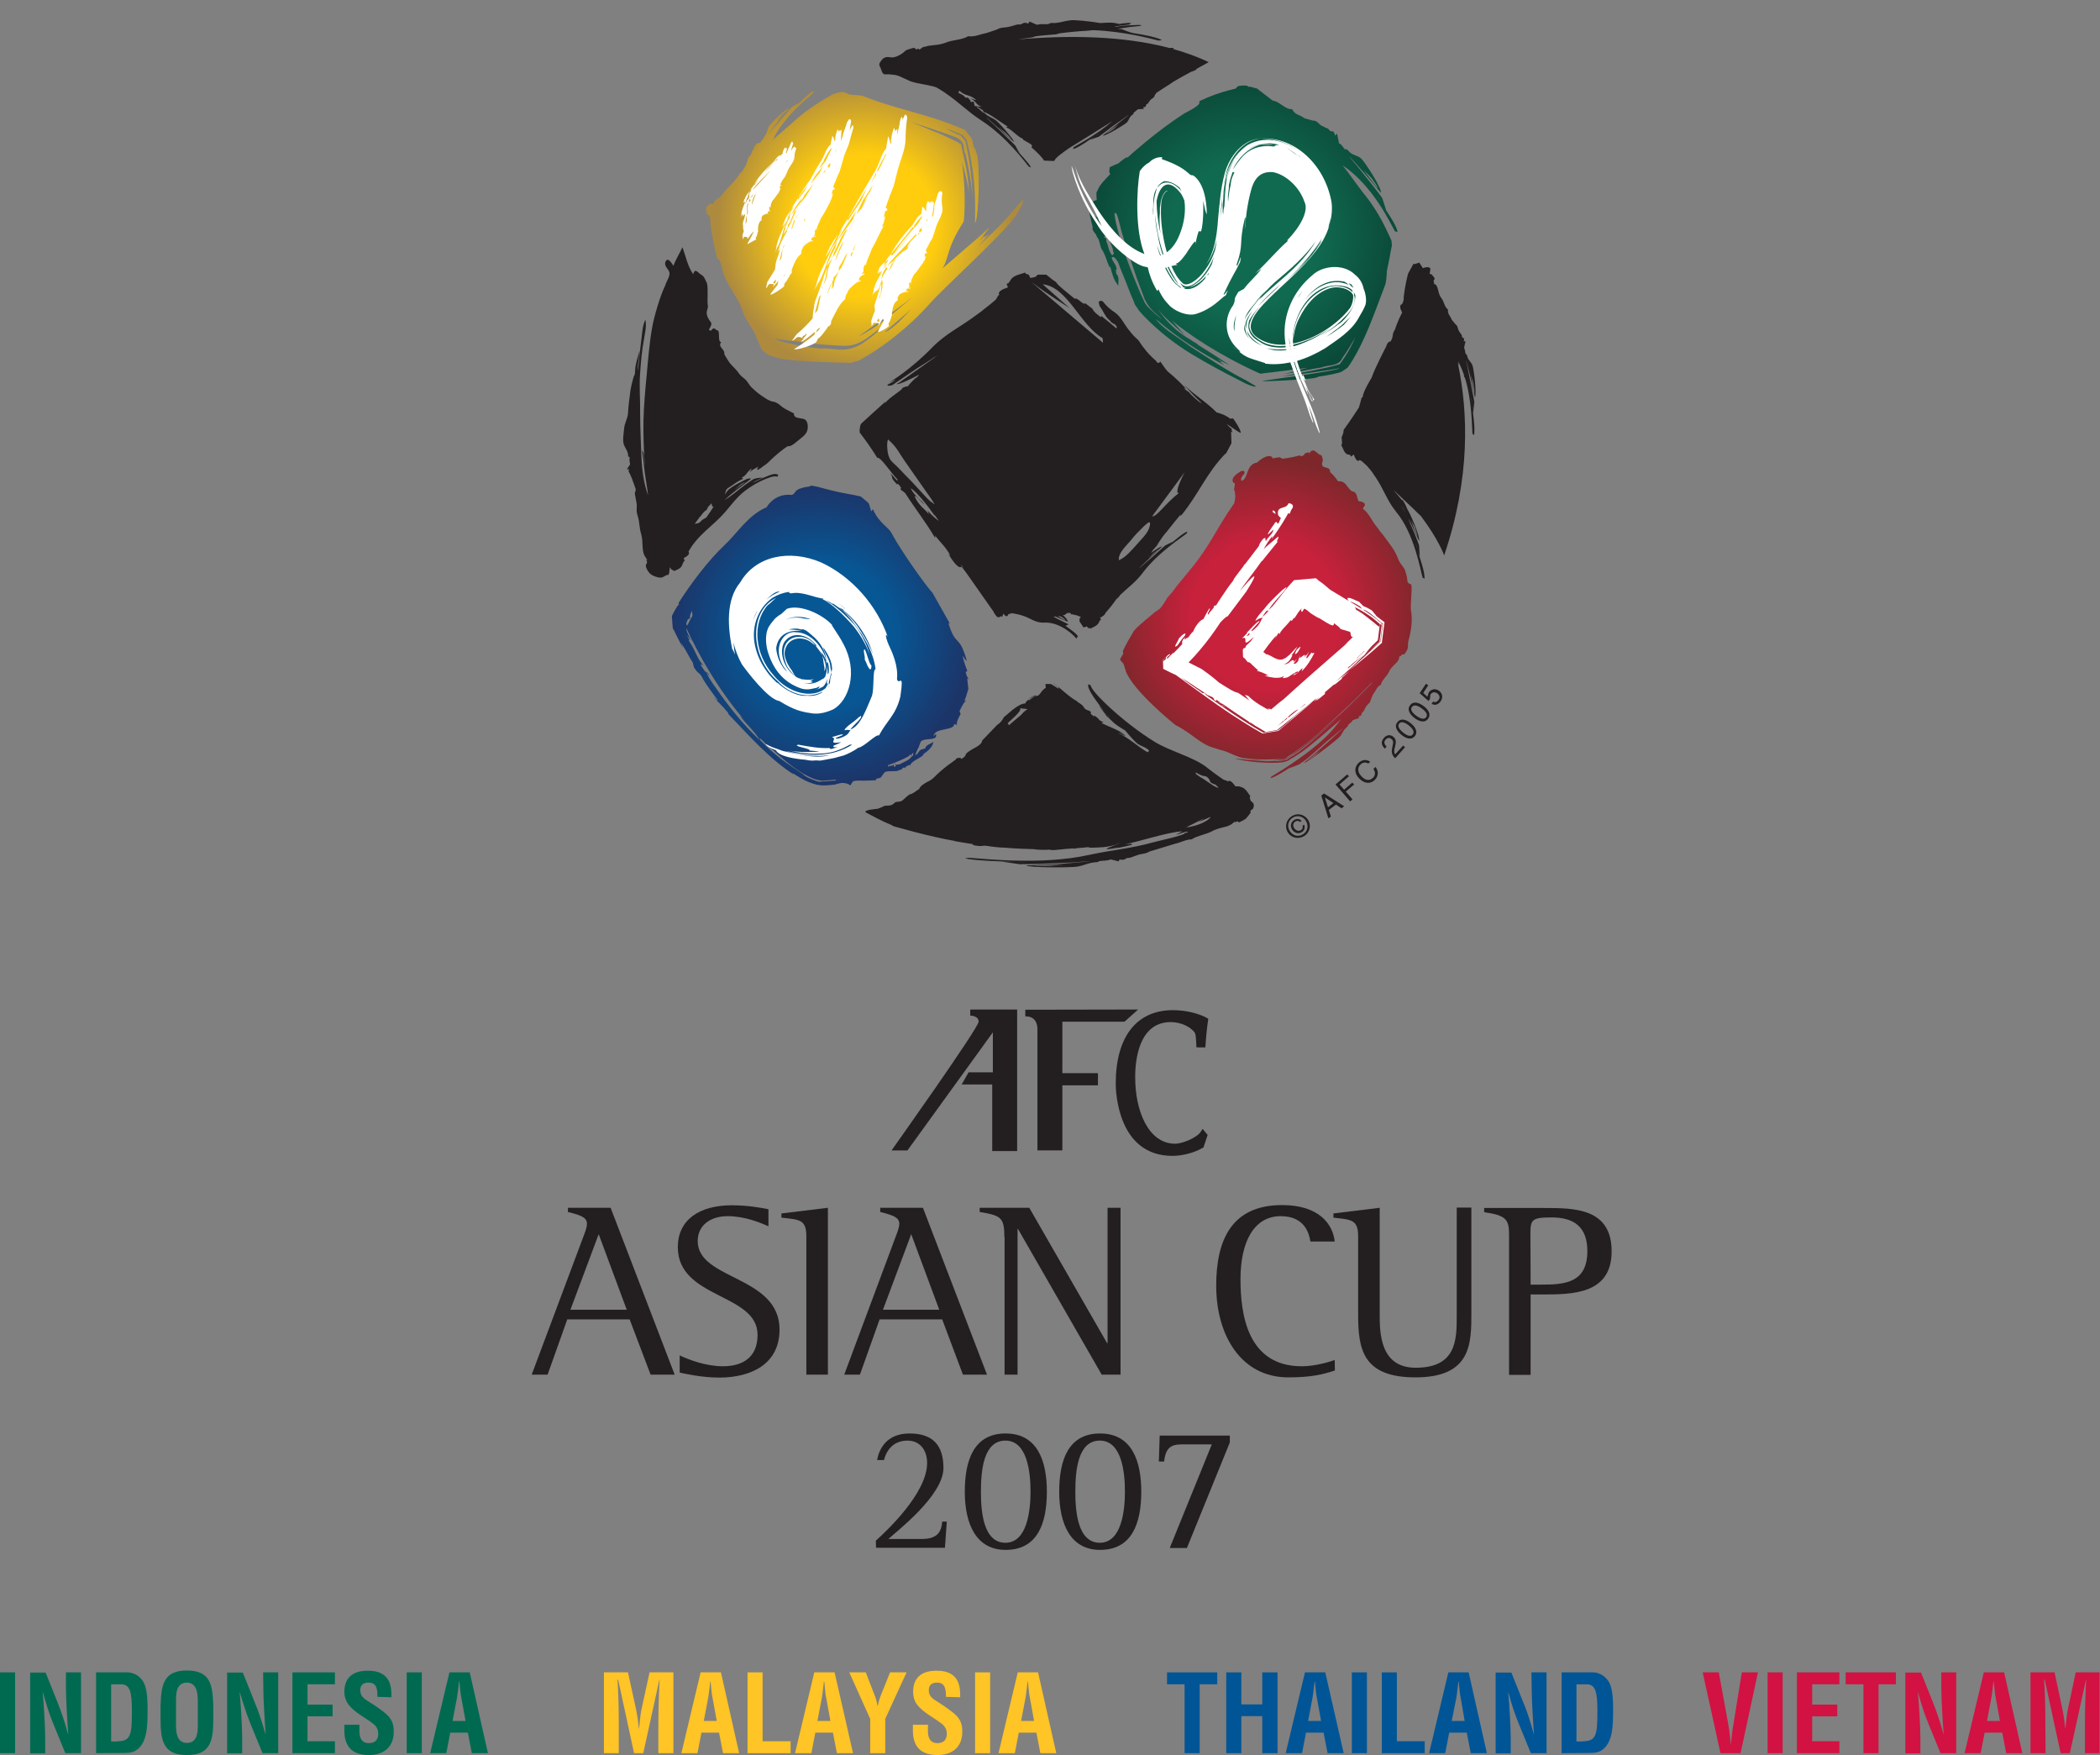<?xml version="1.0" encoding="utf-8"?>
<!-- Generator: Adobe Illustrator 23.0.4, SVG Export Plug-In . SVG Version: 6.00 Build 0)  -->
<!DOCTYPE svg PUBLIC "-//W3C//DTD SVG 1.1//EN" "http://www.w3.org/Graphics/SVG/1.1/DTD/svg11.dtd">
<svg version="1.1"
	 id="_xB9_Ï_xBC_h_1" xmlns:x="http://ns.adobe.com/Extensibility/1.0/" xmlns:i="http://ns.adobe.com/AdobeIllustrator/10.0/" xmlns:graph="http://ns.adobe.com/Graphs/1.0/" xmlns:svg="http://www.w3.org/2000/svg"
	 xmlns="http://www.w3.org/2000/svg" xmlns:xlink="http://www.w3.org/1999/xlink" x="0px" y="0px" viewBox="0 0 1003.2 838.3"
	 style="enable-background:new 0 0 1003.2 838.3;" xml:space="preserve">
<rect x="0" y="0" width="1003.2" height="838.3" fill="#808080" stroke="none"/>
<style type="text/css">
	.st0{fill:#006A51;}
	.st1{fill:#FFC425;}
	.st2{fill:#005596;}
	.st3{fill:#D21242;}
	.st4{fill:#231F20;}
	.st5{fill:url(#path2837_1_);}
	.st6{fill:#FFFFFF;}
	.st7{fill:url(#path2875_1_);}
	.st8{fill:url(#path2959_1_);}
	.st9{fill:url(#path2977_1_);}
</style>
<g>
	<rect id="rect2765" y="798.8" class="st0" width="7.2" height="38.6"/>
	<path id="path2767" class="st0" d="M31.5,798.8h7.2v38.6h-7.5l-5.6-13.7c-1.9-4.6-3.4-9.2-5.1-15.3h-0.1c0.3,3.2,0.6,7.1,0.8,11
		c0.2,3.9,0.4,7.7,0.4,10.8v7.3h-7.2v-38.6h7.4l5.6,14c1.8,4.5,3.4,9.1,5.1,15.3h0.1c-0.3-3.5-0.5-7.3-0.7-11
		c-0.2-3.7-0.4-7.4-0.4-10.8L31.5,798.8"/>
	<path id="path2769" class="st0" d="M45.9,837.4v-38.6h15c1.7,0,5.3,0.8,7.5,4.4c1.6,2.7,2.1,6.9,2.1,13.3c0,7.6,0,16.4-5.9,19.8
		c-1.6,0.9-3.6,1-5.3,1L45.9,837.4 M56.2,831.7c6.4,0,6.8-3.4,6.8-14.5c0-9.1-0.9-12.7-5.2-12.7h-4.7v27.3H56.2z"/>
	<path id="path2771" class="st0" d="M76.7,815c0.3-9.8,1.1-17.1,12.6-17.1c11.5,0,12.3,7.3,12.6,17.1v5.5c0,10.3-0.8,17.8-12.6,17.8
		c-11.8,0-12.6-7.5-12.6-17.8V815 M84.1,824.1c0,3.2,0.3,8.4,5.2,8.4c5.1,0,5.2-5.3,5.2-9v-9.9c0-3.1,0.2-9.9-5.2-9.9
		c-5.7,0-5.2,6.7-5.2,9.7V824.1z"/>
	<path id="path2773" class="st0" d="M125.7,798.8h7.2v38.6h-7.5l-5.6-13.7c-1.9-4.6-3.4-9.2-5.2-15.3h-0.1c0.3,3.2,0.6,7.1,0.8,11
		c0.2,3.9,0.4,7.7,0.4,10.8v7.3h-7.2v-38.6h7.5l5.6,14c1.9,4.5,3.4,9.1,5.2,15.3h0.1c-0.3-3.5-0.5-7.3-0.7-11
		c-0.2-3.7-0.4-7.4-0.4-10.8L125.7,798.8"/>
	<polyline id="polyline2775" class="st0" points="139.7,837.4 139.7,798.8 160,798.8 160,804.5 146.9,804.5 146.9,814.2 
		158.9,814.2 158.9,819.8 146.9,819.8 146.9,831.7 160,831.7 160,837.4 139.7,837.4 	"/>
	<path id="path2777" class="st0" d="M180.3,810.5c0-3.4-0.2-6.8-4.2-6.8c-2.4,0-4,1-4,3.6c0,2.9,1.8,4.1,4.1,5.5
		c2.4,1.5,6.8,4.4,8.7,6.3c2.5,2.4,3.2,4.7,3.2,8.1c0,7.3-4.8,11.1-11.9,11.1c-8.6,0-11.7-4.8-11.7-11.7v-2.8h7.2v2.3
		c-0.2,3.8,1,6.5,4.5,6.5c3,0,4.5-1.6,4.5-4.5c0-2.2-1-3.8-2.9-5.1c-3.8-2.9-8.4-5-11.4-8.9c-1.2-1.7-1.9-3.8-1.9-5.9
		c0-6.6,3.7-10.2,11.3-10.2c11.5,0,11.2,8.8,11.2,12.7L180.3,810.5"/>
	<rect id="rect2779" x="194.3" y="798.8" class="st0" width="7.2" height="38.6"/>
	<path id="path2781" class="st0" d="M205.5,837.4l9.2-38.6h9.7l8.7,38.6h-7.7l-1.9-9.8h-8.4l-1.9,9.8H205.5 M216.2,822h6.2l-2-11
		c-0.4-1.8-0.5-3.6-0.7-5.3c0-0.9-0.2-1.8-0.3-2.6h-0.1c-0.1,0.8-0.2,1.7-0.3,2.6c-0.2,1.8-0.4,3.5-0.7,5.3L216.2,822z"/>
</g>
<g>
	<path id="path2783" class="st1" d="M295.7,837.4h-7.2v-38.6h11.5l3.9,17.9c0.6,2.9,1,5.9,1.3,8.9h0.1c0.4-3.8,0.6-6.4,1.1-8.9
		l3.9-17.9h11.4v38.6h-7.2v-12.1c0-7.7,0.2-15.3,0.6-23h-0.1l-7.7,35.1h-4.4l-7.6-35.1H295c0.5,7.7,0.6,15.3,0.6,23V837.4"/>
	<path id="path2785" class="st1" d="M325.5,837.4l9.2-38.6h9.7l8.7,38.6h-7.7l-1.9-9.8h-8.4l-1.9,9.8H325.5 M336.2,822h6.2l-2-11
		c-0.4-1.8-0.5-3.6-0.7-5.3c0-0.9-0.2-1.8-0.3-2.6h-0.1c-0.1,0.8-0.2,1.7-0.3,2.6c-0.2,1.8-0.4,3.5-0.7,5.3L336.2,822z"/>
	<polyline id="polyline2787" class="st1" points="357.1,837.4 357.1,798.8 364.3,798.8 364.3,831.7 377.7,831.7 377.7,837.4 
		357.1,837.4 	"/>
	<path id="path2789" class="st1" d="M379.8,837.4l9.2-38.6h9.7l8.8,38.6h-7.7l-1.9-9.8h-8.4l-1.9,9.8H379.8 M390.5,822h6.2l-2-11
		c-0.4-1.8-0.5-3.6-0.7-5.3c0-0.9-0.1-1.8-0.3-2.6h-0.1c-0.1,0.8-0.2,1.7-0.3,2.6c-0.2,1.8-0.4,3.5-0.7,5.3L390.5,822z"/>
	<path id="path2791" class="st1" d="M413.6,798.8h-7.9l10,22.2v16.4h7.2V821l10.2-22.2h-7.9l-3.5,8.7c-0.9,2.2-1.8,4.3-2.4,7.3h-0.1
		c-0.3-2.1-0.9-4-1.7-5.9L413.6,798.8"/>
	<path id="path2793" class="st1" d="M451.9,810.5c0-3.4-0.3-6.8-4.2-6.8c-2.4,0-4,1-4,3.6c0,2.9,1.8,4.1,4.1,5.5
		c2.4,1.5,6.7,4.4,8.7,6.3c2.5,2.4,3.2,4.7,3.2,8.1c0,7.3-4.8,11.1-11.9,11.1c-8.6,0-11.7-4.8-11.7-11.7v-2.8h7.2v2.3
		c-0.2,3.8,1,6.5,4.5,6.5c3,0,4.5-1.6,4.5-4.5c0-2.2-1-3.8-2.9-5.1c-3.8-2.9-8.4-5-11.4-8.9c-1.2-1.7-1.8-3.8-1.8-5.9
		c0-6.6,3.7-10.2,11.3-10.2c11.5,0,11.2,8.8,11.2,12.7L451.9,810.5"/>
	<rect id="rect2795" x="465.8" y="798.8" class="st1" width="7.2" height="38.6"/>
	<path id="path2797" class="st1" d="M477,837.4l9.2-38.6h9.7l8.7,38.6H497l-1.9-9.8h-8.4l-1.9,9.8H477 M487.8,822h6.2l-2-11
		c-0.4-1.8-0.5-3.6-0.7-5.3c0-0.9-0.2-1.8-0.3-2.6h-0.1c-0.1,0.8-0.2,1.7-0.3,2.6c-0.2,1.8-0.4,3.5-0.7,5.3L487.8,822z"/>
</g>
<g>
	<polyline id="polyline2799" class="st2" points="557.5,798.8 581.5,798.8 581.5,804.5 573.1,804.5 573.1,837.4 565.9,837.4 
		565.9,804.5 557.5,804.5 557.5,798.8 	"/>
	<polyline id="polyline2801" class="st2" points="585.8,837.4 585.8,798.8 593,798.8 593,814.1 603,814.1 603,798.8 610.3,798.8 
		610.3,837.4 603,837.4 603,819.7 593,819.7 593,837.4 585.8,837.4 	"/>
	<path id="path2803" class="st2" d="M614.2,837.4l9.2-38.6h9.7l8.8,38.6h-7.7l-1.9-9.8h-8.4l-1.9,9.8H614.2 M624.9,822h6.2l-2-11
		c-0.4-1.8-0.5-3.6-0.7-5.3c0-0.9-0.2-1.8-0.3-2.6h-0.1c-0.1,0.8-0.2,1.7-0.3,2.6c-0.2,1.8-0.4,3.5-0.7,5.3L624.9,822z"/>
	<rect id="rect2805" x="645.8" y="798.8" class="st2" width="7.2" height="38.6"/>
	<polyline id="polyline2807" class="st2" points="660.1,837.4 660.1,798.8 667.3,798.8 667.3,831.7 680.6,831.7 680.6,837.4 
		660.1,837.4 	"/>
	<path id="path2809" class="st2" d="M682.7,837.4l9.2-38.6h9.7l8.7,38.6h-7.7l-1.9-9.8h-8.4l-1.9,9.8H682.7 M693.5,822h6.2l-1.9-11
		c-0.4-1.8-0.5-3.6-0.7-5.3c0-0.9-0.2-1.8-0.3-2.6h-0.1c-0.1,0.8-0.2,1.7-0.3,2.6c-0.2,1.8-0.4,3.5-0.7,5.3L693.5,822z"/>
	<path id="path2811" class="st2" d="M731.6,798.8h7.2v38.6h-7.5l-5.6-13.7c-1.9-4.6-3.5-9.2-5.1-15.3h-0.1c0.3,3.2,0.6,7.1,0.8,11
		c0.2,3.9,0.4,7.7,0.4,10.8v7.3h-7.2v-38.6h7.5l5.6,14c1.9,4.5,3.4,9.1,5.1,15.3h0.1c-0.3-3.5-0.5-7.3-0.7-11
		c-0.2-3.7-0.4-7.4-0.4-10.8L731.6,798.8"/>
	<path id="path2813" class="st2" d="M746,837.4v-38.6h15c1.8,0,5.2,0.8,7.5,4.4c1.6,2.7,2.1,6.9,2.1,13.3c0,7.6,0,16.4-5.9,19.8
		c-1.6,0.9-3.5,1-5.3,1L746,837.4 M756.3,831.7c6.4,0,6.8-3.4,6.8-14.5c0-9.1-0.9-12.7-5.2-12.7h-4.8v27.3H756.3z"/>
</g>
<g>
	<path id="path2815" class="st3" d="M832.1,798.8h7.7l-8.3,38.6h-9.6l-8.5-38.6h7.7l4.5,24.7c0.4,2.2,0.7,4.4,0.9,6.6
		c0.1,1,0.3,2.1,0.3,3.2h0.1c0-1.1,0.2-2.1,0.3-3.2c0.2-2.2,0.5-4.4,0.9-6.6L832.1,798.8"/>
	<rect id="rect2817" x="844.4" y="798.8" class="st3" width="7.2" height="38.6"/>
	<polyline id="polyline2819" class="st3" points="858.4,837.4 858.4,798.8 878.7,798.8 878.7,804.5 865.7,804.5 865.7,814.2 
		877.7,814.2 877.7,819.8 865.7,819.8 865.7,831.7 878.7,831.7 878.7,837.4 858.4,837.4 	"/>
	<polyline id="polyline2821" class="st3" points="881.7,804.5 890.2,804.5 890.2,837.4 897.4,837.4 897.4,804.5 905.7,804.5 
		905.7,798.8 881.7,798.8 881.7,804.5 	"/>
	<path id="path2823" class="st3" d="M927.3,798.8h7.2v38.6H927l-5.6-13.7c-1.9-4.6-3.5-9.2-5.1-15.3h-0.1c0.3,3.2,0.6,7.1,0.8,11
		c0.2,3.9,0.4,7.7,0.4,10.8v7.3h-7.2v-38.6h7.5l5.6,14c1.8,4.5,3.4,9.1,5.1,15.3h0.1c-0.3-3.5-0.5-7.3-0.7-11
		c-0.2-3.7-0.4-7.4-0.4-10.8V798.8"/>
	<path id="path2825" class="st3" d="M938.5,837.4l9.2-38.6h9.7l8.7,38.6h-7.7l-1.9-9.8h-8.4l-1.9,9.8H938.5 M949.2,822h6.2l-2-11
		c-0.4-1.8-0.5-3.6-0.7-5.3c-0.1-0.9-0.2-1.8-0.3-2.6h-0.1c-0.1,0.8-0.2,1.7-0.3,2.6c-0.2,1.8-0.4,3.5-0.7,5.3L949.2,822z"/>
	<path id="path2827" class="st3" d="M977.2,837.4H970v-38.6h11.5l3.8,17.9c0.6,2.9,1,5.9,1.3,8.9h0.1c0.4-3.8,0.6-6.4,1.1-8.9
		l3.8-17.9h11.4v38.6H996v-12.1c0-7.7,0.2-15.3,0.6-23h-0.1l-7.7,35.1h-4.4l-7.6-35.1h-0.3c0.5,7.7,0.6,15.3,0.6,23L977.2,837.4"/>
</g>
<g>
	<path id="path2859" class="st4" d="M623.1,399.3c2.6-1.7,3.5-5.1,1.7-7.8c-1.8-2.7-5.2-3.3-7.8-1.6c-2.6,1.7-3.5,5.1-1.7,7.8
		C617,400.4,620.5,400.9,623.1,399.3 M616.2,397c-1.5-2.2-0.9-5,1.3-6.4c2.1-1.4,4.9-0.8,6.3,1.4c1.5,2.3,0.9,5-1.2,6.4
		C620.4,399.9,617.7,399.3,616.2,397z M622.2,394.4c0.3,0.8,0.1,1.6-0.7,2.1c-1.1,0.7-2.5,0.2-3.2-0.9c-0.8-1.1-0.7-2.4,0.5-3.2
		c0.8-0.5,1.6-0.4,2.2,0.2l0.8-0.5c-1-1.1-2.4-1.2-3.6-0.4c-1.7,1.1-1.9,3-0.9,4.6c1.1,1.6,3,2.2,4.7,1.1c1.1-0.7,1.6-2.1,1-3.5
		L622.2,394.4z"/>
	<path id="path2861" class="st4" d="M638.2,384.3l2.7,1.8l1.2-1l-9.6-6.1l-1.3,1l3.4,10.9l1.2-0.9l-1-3.1L638.2,384.3 M634.4,385.6
		l-1.5-4.7l0,0l4.1,2.7L634.4,385.6z"/>
	<polyline id="polyline2863" class="st4" points="642.9,378.1 646.9,374.7 646,373.8 642.1,377.2 639.9,374.7 644.4,370.8 
		643.6,369.9 638,374.7 645,382.8 646.1,381.8 642.9,378.1 	"/>
	<path id="path2865" class="st4" d="M654.6,363.9c-1.4-1.1-3.6-1.4-5.6,0.5c-2.2,2.2-2,5.1,0.3,7.4c2.9,3,5.7,2.4,7.4,0.8
		c0.6-0.6,2.8-3,0.4-6.3l-1,1c1.4,2.1,0.5,3.6-0.2,4.2c-1.9,1.8-3.9,1.1-5.6-0.8c-1.9-2-1.8-4.1-0.4-5.5c0.7-0.7,2.1-1.5,3.7-0.5
		L654.6,363.9"/>
	<path id="path2867" class="st4" d="M661.6,357.6c-2.6-2.3-1.2-4.3-0.4-5.2c1.2-1.4,3-1.7,4.5-0.4c1.4,1.2,1.2,2.7,0.8,4.4l-0.3,1.2
		c-0.4,1.6,0,2.4,0.3,2.7l3.8-4.2l0.9,0.8l-4.7,5.3c-1.6-1.5-1.8-3-1.5-4.6l0.3-1.6c0.3-1.2,0.5-2.1-0.6-3c-0.6-0.6-1.8-0.9-2.8,0.3
		c-1.3,1.5,0,2.8,0.5,3.3L661.6,357.6"/>
	<path id="path2869" class="st4" d="M675.9,351.6c-1.9,2.3-4.7,0.8-6.4-0.6c-1.7-1.4-3.8-3.8-1.9-6.1c1.9-2.3,4.7-0.8,6.4,0.6
		C675.6,346.8,677.7,349.3,675.9,351.6 M668.4,345.6c-0.9,1.1-0.1,2.7,1.9,4.3c2,1.6,3.7,2.1,4.6,0.9c0.9-1.2,0.1-2.7-1.9-4.3
		C671,344.9,669.4,344.5,668.4,345.6z"/>
	<path id="path2871" class="st4" d="M680,337.2c-1.7-1.3-4.7-2.7-6.4-0.3c-1.8,2.4,0.5,4.8,2.2,6.1c1.7,1.3,4.7,2.7,6.4,0.3
		C684,340.9,681.8,338.5,680,337.2 M679.2,338.4c2.1,1.5,3,3,2.1,4.2c-0.9,1.2-2.6,0.8-4.7-0.7c-2.1-1.6-3-3-2.1-4.2
		S677.1,336.8,679.2,338.4z"/>
	<path id="path2873" class="st4" d="M681.9,332.8l0.6-2c0.9-1.4,2.9-2.2,4.7-1c1,0.6,2.8,2.5,1,5.2c-0.8,1.1-2.2,2.3-4.3,1.2
		l0.7-1.1c1.1,0.6,2,0.1,2.7-0.9c0.8-1.1,0.3-2.4-0.8-3.1c-1.3-0.8-2.5-0.4-3.2,0.7l-0.2,2.1l-0.7,0.9l-4.2-3.7l3-4.5l1.1,0.7
		l-2.4,3.7L681.9,332.8"/>
</g>
<g>
	<radialGradient id="path2837_1_" cx="593.849" cy="112.742" r="72.804" gradientUnits="userSpaceOnUse">
		<stop  offset="0.484" style="stop-color:#106A50"/>
		<stop  offset="1" style="stop-color:#0B4A39"/>
	</radialGradient>
	<path id="path2837" class="st5" d="M666.4,110.5l1.2,0.3c-0.3-3.2-5.6-10.4-7.7-13.9c-0.9-1.3-1.5-2.4-2-3.2
		c-0.4-0.7,0.6,0.8,2,3.2c0.6,1,1.4,2.2,2.3,3.5c-0.7-2.2-1.4-4.3-1.9-5.8l-1.9-2.6c-2.9-3.9-6-7.5-9.1-11.5c-1.1-1.5-3.9-4.4-4.9-6
		c5.1,5.5,9.8,11,14.3,16.5l-0.2-0.5l-7-9.1c1.2,1.2,2.4,2.2,3.6,3.6c0.7,0.8,1.4,2.1,2.1,2.9c0.5,0.8,0.8,1.6,1.2,2.6l1,1.3
		l0.3,0.3V92c0.3-2.3-7.8-15-9.7-16.5c-1.5-1.2-3.6-1.3-5.2-2.8l-1.4-1.4l-0.8,0.1c-1.1-1-1.8-2.7-2.9-2.9l-1-4.7
		c-1.7,1.9-0.4,0.5-1.8-1l-1.5-0.2c-1-1.6-1.7-1.2-3.3-2.2c-2.5-0.9-2.4-2.9-5-2.8l-3.9-1.1c-2.5-1.9-4.4-1.4-6-4.4
		c-2.8,0.4-5.6-3.2-8.5-3.9l-0.8-0.2l-7-5.4l-0.1-0.1v-0.1c-5-1.4-4.5-1.2-3.9-1.1c0.3,0.2,0.6,0.2,0.1,0.1h-0.2l-0.3,0.1h-0.1
		l-0.5-0.5c-1.4-0.3-2.9-0.2-4.6,0.2l-1,1.1l-1.9,0.5c-5.5,1.3-10.7,3.2-15.6,5.6c1.5,1.6-4.9,4.6-6.9,5.7c-9,5.8-17,12.2-24.3,18.5
		c-1.1,0.9-2,1.9-3,2.7c-0.2-0.9-4.4,2.8-4.4,2.8c-0.8,0.2-4.1,1.8-4.1,1.8c0.1,0.8-0.6,2.3,0.3,3.2l-3.6,3.9
		c-0.9,1.3-1.4,1.4-2.6,4.2l-0.2,0.4l-0.2,0.2v2l0.1,0.9v0.9c-1.1,0.1-2.2,0.7-1.7,1.2c-0.2,0.9-0.2,0.7-0.2,0.8l-0.3,1l0.9-0.2
		c-0.2,1.5,0.7,0.8,1.5,2.9l-1.4-0.9c1.1,1.2,1,2.5,2.9,3.5c-5.8-0.7-5-4.3-5.5-3.6c-0.7-1.2,0.2,0.5,0.2,0.5
		c0.3,2.1,1.7,7.8,1.7,7.8c-0.5,1,1,2.7,1,2.7c0.8,0.7,0.6,1.2,1.1,1.9l0.8,1.3l0.7,2.6l0.5,1.6c1.9,2.7,2.6,6,3.9,8.9l0.4-0.2
		c0.8,3,1.5,6.3,3.9,9.1c-0.3-1.5,0.8-4-1.2-6c0.5-0.5-0.5-1.6,0.3-1.7c0.1-2.4-1.9-3.5-2.4-5.9l1-0.2l1,0.9l1.2,1.8
		c0.3,0.8,0.6,1.6,0.9,2.5c1.8,4.3,3.4,8.4,4.9,12.3l1.2,2.8l0.6,1.4l0.2,0.7l0.2,0.4l0.1,0.2l0.1,0.1c2.4,3.6,2.2,3.2,1.9,2.8
		c-0.1-0.2-0.2-0.4,0.1,0.1l0.1,0.1c1.9,2.2,3.3,3.5,5,5.2c6.2,5.9,12.4,10.6,19.2,14.8c8.4,5.1,16.5,9.4,25.2,13.8
		c3.1,1.7,7.3,2.8,5.6,1.6l-4.4-2.6c-8.6-4.3-17.4-10.3-26.5-16.1c-3.2-2.4-6.9-4.8-10.6-7.5c-1.5-1.2-4.9-3.9-5.7-5.5
		c10.7,9.3,21.7,16.1,32.5,21.9c-0.5-0.4-0.8-0.9-1.8-1.3l0.6-0.2c0,0-1-0.6-2.1-1.3c1.7,0.5,6.9,3.6,5.1,2.3c-4.5-3-9.1-6-14-9
		l-2.3-1.9l1,1l-2.7-1.8c-6.4-3.6-11.4-8.7-15.5-14.5c3.8,4.7,9,8.7,13.1,12.7c-2.1-2.3-3.9-4.5-6.3-7.2
		c8.4,6.8,22.2,16.3,42.1,25.3c0,0,12.1-1.4,22.6-2.8c-3.9,1.1-8.7,2.4-11.7,3c8.3-1.1,14.2-2.6,18.5-3.2c3-1.3,8-0.4,9.7-4.2
		l0.7-1.1c1.4-1.9,3.3-5,5.6-9c-1.5,3.5-3.5,7.5-7.4,12.8c-7.7,2.2-16.5,3.7-27.7,5.8c2.2-0.1,26-3.4,27.4-3.9
		c0.2,1.2-37.6,6-36.8,6.1c1.9,0.4,20.9-0.8,24.3-1.3c1.2-0.3,2.3-0.4,2.7-0.8c2.2-0.3,4.3-0.7,6.4-1.1c1-0.2,2.2-0.5,3.4-0.8
		l1.3-0.5l2.8-1.9v-0.1l0.2-0.2l1.1-1.6c7-10.9,11.1-23.2,16.6-37.6c0.5-1.3,0.8-4.9,0.8-6.6c0.6-3,1.3-6,1.8-9.2l0.5-2.4l0.1-0.5
		c-0.1-0.4-0.1-0.3,0-0.2c0,0.2,0.1,0.5-0.2-2.4l-0.2-0.3l-0.5-1.2l-2.1-4.4c-2.9-5.9-6.4-11.6-10.7-16.8c-3.2-4.1-6.3-8.7-9.8-13.1
		C656.2,88.9,664.5,107.3,666.4,110.5 M527.8,108l0.1,0.2l-0.2-0.2H527.8 M531.6,118.9c-0.1,0.6,0.4,1.5,0.5,2.3l-0.8,0.8
		c-1.9-2.4-1.6-4.2-2.8-6.7l-0.1-1.5l0.9,0.5c-0.7-0.9-1.7-0.2-1.9-1.4l1.6,0.2c-1.9-0.5-0.2-1.5-1.5-2.5l1.4,1l-1.2-1.5l0.8,0.3
		c1.1,3.2,2.2,6.3,3.4,9.3L531.6,118.9 M555.1,152.6c-1.9-1.5-3.7-3.1-5.6-4.9l-1.4-1.4c-2.2-2.9-1.1-1.7-1.7-2.8l-1.5-3.2
		c-2.8-6.5-5.4-13.1-7.8-19.9c-1.5-5.4-4.1-12.3-4.7-18.4l0.2-0.4l0.6,0.7v-0.9c0.4,1.1,0.8,2.4,1.2,3.8c0.4,1.6,0.8,3.2,1.2,4.7
		c2.2,7.9,4.9,15.5,7.4,22.8l3.9,10.4C549.6,148.4,552.4,149.6,555.1,152.6 M546.1,80.7l-1,0.5l1.9-1.4L546.1,80.7"/>
	<path id="path2851" class="st6" d="M512,79.2l0-0.3L512,79.2 M591.1,167.5c-0.7-0.6-1.5-1.4-2.5-2.2
		C589,165.7,590.2,166.8,591.1,167.5z M511.7,79.2l0-0.4L511.7,79.2z M523.2,102.9l-0.6-0.8L523.2,102.9z M651.4,137.8
		c-0.5-2.5-1.8-4.8-4.1-6.6c-5.5-5.5-15.6-4.3-20.3,0.2c-9.3,7.7-14.3,19-13.2,30.5l0.1,0.8l0.2,1.9c-4.6,0.3-9.1-0.5-12.9-3
		c-7.8-4.8-1.9-12.1,4.8-18.8c6.9-7,15.4-13.5,22.9-23.3c1.5-1.9,4.9-6.9,6.2-12.1l-0.7,1.5c0.6-1.6,1-3.4,1.3-5.3
		c-0.1,1.1-0.3,2.4-0.6,3.8c0.9-3.1,1.5-6.9,1-10.8C633,79.1,619,65.3,602.6,66.2c6.6-0.1,12.8,2.1,18,6.1
		c-8.4-6.2-19.1-8.1-27.8-0.8c1.1-0.9,2.2-1.6,3.4-2.2c-4.1,2.4-7.5,6.7-9.6,13.1c-0.9,3.6-1.7,8.1-2.3,12.5l0.1-2.1l0.1-0.4v-0.9
		c0.7-6.8,2.7-13.7,8.3-20.1c-4,4.4-6.3,9.1-7.6,13.9l0.1-0.7l0.3-1.3c2-8.4,8.5-16.6,16.9-17.2c-8.5,0.3-15.3,8.5-17.5,17
		c-2,7.4-2.4,14.7-3.1,21.3c-0.6,9-2,16.5-5.7,21.8c2.3-2.7,4-7,5.1-11.8c-0.2,1.7-0.5,3.5-0.9,5.2c-1.1,3.4-2.6,6.5-4.6,9.2
		c-3.4,5-8.9,8.6-10.9,6.4c-2.1-1.9-3.9-4.8-5.3-8.1c1.3-0.3,2.3-0.6,3-0.5l-1-0.6l0.2-0.1c1-0.1,2.3-1.4,3.6-3.1
		c0.8-1,1.6-2.1,2.3-3.3c2.2-3.2,3.9-5.9,3.3-2.6c0.4-1.6,0.5-3.1,1.6-6.4l1.2,0c1.3-5.2,1-12.3,1-14.5c0.8,3.9,1,5,1.7,6.4
		c-0.1-15.4-6.5-18.7-6.8-18.7c-2.1,0.3-1.7-3.2-14.7-7.7l0.2-0.9c-2.5-0.2-4.9,1-6.2,2.5c-2,1-3.4,2.6-4.5,4.1
		c-1.5,8.7-2.4,28.1,2.2,39.6c-8.4-3-15.9-11.6-21.6-20.1c-3.4-5.5-9.1-13.4-11.6-22.2c2.5,10.4,3.9,11.2,8.6,20.3
		c1.2,2.2,2,3.9,2.7,5.5l-0.2-0.3l0.2,0.3l0.2,0.5c-0.6-0.8-1.1-1.7-1.7-2.5c0.4,0.7,1.1,1.7,1.9,2.9l1.1,2.3
		c-9.6-12.9-13.7-26.6-14.2-28.9c0,0.5,0.2,1.3,0.4,2.4c-0.4-1.2-0.6-2-0.7-2.4c0.2,3.1,4.1,15.9,11.8,27.3
		c6.7,11.5,19.1,20.4,23.4,21l1.3,0.3c0.7,3.1,1.9,6.9,4.5,11.3l0.6-0.8c0.7,1.5,1.9,4.2,4.8,7.2c2.5,3.1,9.1,5.9,13.3,4.5
		c7.9-2.5,11.5-7.3,14.1-8.9c2.3-5.3-0.5,0.4-1.1-0.3c4.6-10,5.4-10.2,7.9-15.5c1.4-7-1.8,4.9-1.6,1c3.5-10.1,0.8-9.1,3.9-22.1
		c0.8-1.1-0.2,3.6,0,5.2c0.3-4.9,1.2-12.2,3.1-19c1.8-6.1,5.1-8.4,10.1-8.1c5.4,0.8,12.6,6.3,15.3,14.3c2.2,4.4-2.5,12.4-8.2,18.2
		l0.1,0.5c-5,4.3-9.6,10.1-15.5,15.4l3.1-2.3c-3.1,4.1-5.5,5.8-8.5,9.7l-2.6,1.4c-3,4.7-0.8,2.6-2.5,6.4c-1.5,2-3.8,6.1-2.9,11.8
		c0.9,5.7,5.1,9.1,6,10c0.7,0.9,0,0.5-0.9-0.2c4.3,3.7,5.3,3.5,13,6l0.1,0.3c4.2,0.5,8.2,0.2,12-0.6c0.6,1.7,1.2,3.4,1.8,5
		c2.2,6.1,4.8,11.7,6.6,17.5c1.1,3.7,3,8,2.5,5.8l-1.5-5.3c-0.2-0.8-0.5-1.6-0.7-2.4c1.1,2.4,2,4.8,2.8,7.3c1.1,3.3,2.9,7.4,2.5,5.3
		l-1.4-4.9c-2.6-8.4-7.6-17.6-10.9-28.5l0.3-0.1l0.3,1l0.7,2c0.8,2.3,1.6,4.5,2.4,6.6l-0.3-1.1c1.2,2.7,2.4,5.3,3.5,7.5
		c-0.2-0.7-0.3-1.3-0.8-2.3l0.5,0.4c0,0-0.6-1.2-1.1-2.5c1.1,1.7,3.6,7.9,2.8,5.6c-1.1-3-2.5-6.1-3.8-9.3c0.5,0.5,1.3,1.9,1,0.7
		c-1.1-3-1.5-2.5-1.3-1.4c-1-2.4-1.9-4.9-2.7-7.6c4.7-1.4,9.2-3.5,13.5-6.1c5.3-3.8,12.7-8,16.4-15.3c1-1.6,2-3.4,2.8-5.4
		C652.9,143.6,652.5,140.4,651.4,137.8z M585.4,84.7l-0.1,0.9c-0.2,0.8-0.4,1.6-0.6,2.4C584.9,86.9,585.1,85.8,585.4,84.7z
		 M562.6,135.1l0.5,0.7c-1.8-1.7-3.7-4.7-5.3-8.2l0.5-0.2C559.6,130.1,561,132.7,562.6,135.1z M563.9,111c-1.4,4-3.6,7.5-6.5,9.5
		c-2.3-8-3.3-17.3-2.6-24.1c0.5-3.4,2.3-5.5,3.1-5.1c-1.2-1-3.4,3-3.6,6.8l-0.2,1.1c0,1.2,0,1.8,0,2.4c-0.3,2.6-0.2,6.2,0.3,10
		c-1.2-5.3-1.8-10.6-1.9-15.5c1.4-7.5,5.5-11.7,11.7-3.6c0.7,1.1,1.2,2.3,1.6,3.3C566.6,101.1,565.5,106.9,563.9,111z M553.2,88.9
		c0.7-0.9,1.6-1.7,2.8-2.3c2-0.3,4.9,0.8,7.5,3l1,1.9l-0.8-1c-4.6-4.8-8.8-3.8-10.7-0.9L553.2,88.9z M554.2,122.1l-0.3-1l-0.1-0.3
		l-0.1-0.1c-0.4-1.2-0.7-2.4-1-3.7c0.5,1.7,1.1,3.3,1.8,4.9L554.2,122.1z M550.8,100.1c0.4-1.6-0.6-6.6,1.9-10.4l-0.3,1l-0.5,1.9
		c-1.1,4.2-0.9,7.7-0.9,9.2C550.9,103.3,550.9,102.9,550.8,100.1z M551.9,102.6c0.4,5.7,1.7,12.3,3.9,18.8l-0.4,0.2
		c-1.1-3.2-1.9-6.6-2.4-9.9C552.3,108.8,551.9,105.7,551.9,102.6z M560.1,133.9c-1.3-1.9-2.5-3.9-3.5-6l0.5-0.1
		c1.9,3.8,3.9,6.9,5.7,8.8C561.8,135.9,561,135,560.1,133.9z M563.2,136.9c-0.5-0.6-1.1-1.4-1.7-2.1c0.8,0.9,1.6,1.7,2.4,2.2
		l0.6,0.7L563.2,136.9z M577.2,131.2l-0.2,0.3l-0.2-0.3l0.8-1L577.2,131.2z M578.9,126.2c-2.7,5.3-6.3,9.2-10.8,11
		c2.9-0.6,5.6-2.6,8.1-5.4l-0.6,1.4c-3.4,3.9-6.6,5.3-9.5,4.8l-0.5-0.5h1l-1.3-0.3c-0.5-0.6-1.1-1.3-1.6-2.2l1.2,1.1
		c3.3,2.4,8.5-2.1,11.7-7.1c1.3-2,2.4-4.1,3.3-6.3C579.5,124,579.2,125.1,578.9,126.2z M589.7,158.1l-0.2-0.6
		c-0.4-2.6,0.3-5.1,1.1-6.9C590,152.8,589.6,155.2,589.7,158.1z M645.6,135.9l1.1,1.7l-0.2-0.2l-0.9-0.6l-1.4-1.6L645.6,135.9z
		 M636,134.4c2-0.3,4.1-0.3,6.1,0.1c0.9,0.4,1.6,1,2.2,1.6c-8.2-4-17.2,1.7-21.8,8.3C625.6,139.9,629.9,135.7,636,134.4z
		 M622.3,138.8l-1.4,2.2l-0.4,0.6l-0.5,0.6C620.6,141.2,621.4,140,622.3,138.8z M609.9,137.7c-2.8,2.7-6.2,5.7-9.1,8.8
		c3.1-3.7,6.8-7.1,10.8-10.6L609.9,137.7z M631.7,113.5c-1.3,2.8-3,5.2-4.7,7.4c1.5-1.9,3-3.9,4.3-6.2l-0.5,1.3l0.1-0.1
		c-5,8.2-11.1,13.5-16.9,18.6c4.2-3.9,8.6-8,12.6-13.1c-2.3,2.9-4.9,5.3-7.5,7.6C623.6,124.7,628,119.8,631.7,113.5L631.7,113.5
		L631.7,113.5z M622.3,73.6l-1.6-1.3L622.3,73.6z M590.7,75.7c0.8-1,1.7-1.9,2.6-2.7c-1.1,1-2,2-2.9,3.2L590.7,75.7z M589.6,76.4
		c-1.5,2.5-2.5,5.2-3.1,7.9C587,81.3,588.1,78.6,589.6,76.4z M582.9,104.3L582.9,104.3c0.4-3.7,0.6-7.4,1.1-11.3
		c-0.2,1.7-0.3,3.5-0.3,5.1C583.4,100.3,583.1,102.7,582.9,104.3z M585.2,95.4l0,0.4L585.2,95.4L585.2,95.4z M584.9,98.5
		c-0.3,0.9-0.5,2.1-0.6,4l-0.2-1.3c0-1.1,0-2.3,0-3.5c0.4-4.2,1-8.7,2.1-13.2l-0.3,2.1c-0.4,2.3-0.6,4.5-0.7,6.6
		C585.1,94.8,585,96.6,584.9,98.5z M589.1,83.6c-0.8,1.8-1.1,3.3-1.2,4.7c-0.6,2.7-1,5.3-1.2,7.9c-0.1-0.1-0.1-1.1-0.1-2.3
		c0.1-1.2,0.2-2.5,0.4-3.7l0.1-1.9c0.4-2,1-4.1,1.7-6.1l0.9,0.1L589.1,83.6z M609.2,69.6c-2.4-0.7-4.8-0.8-7-0.3
		C604.5,69,606.9,69.1,609.2,69.6l-0.7,0.4c-6-0.9-11.8,0.8-15.7,5.7c-1.2,1.4-2.4,3.1-3.8,5.2l0.1-0.3c2.7-5.5,7.4-10.1,13.1-11.4
		c-2.2,0.3-4.4,1.1-6.4,2.4c4.1-2.8,9.2-3.5,14.3-2.4L609.2,69.6z M610.3,69.3c-1.7-0.4-3.4-0.7-5.2-0.8l-0.9,0c2-0.2,4.1,0,6.1,0.5
		l0.7,0.3L610.3,69.3z M615.1,70.9l2.3,1.3l-2.1-1.1L615.1,70.9z M616,71.6c1.3,0.7,2.6,1.6,3.8,2.7C617.8,72.8,616.6,72.1,616,71.6
		z M619.7,73.8l1.4,1l0.1,0.2L619.7,73.8z M608.8,135c3.7-3.2,7.4-6.2,11.1-9.8c3-3,6.1-6.2,8.6-10l-1.2,2.1
		c-7.6,11.4-18.1,18-26,26.1l1.5-1.8c-1,0.8-1.9,1.7-2.7,2.7l1.8-2.1l1.4-1.4l-1.2,1.2c1.5-1.8,3.2-3.5,4.9-5.3L608.8,135z
		 M600.7,143.2c1.4-1.7,2.9-3.3,4.4-4.7l0.2-0.2c-1.3,1.4-2.5,2.8-3.7,4.3c-0.9,0.9-1.9,1.8-2.7,2.8L600.7,143.2z M596.5,148.6
		c1.4-1.9,3-3.8,4.8-5.6l-1.1,1.4c-1.1,1.3-2.2,2.6-3,4l-1.2,1.7c-0.5,0.8-1,1.6-1.4,2.5C595,151.1,595.7,149.8,596.5,148.6z
		 M598.4,148.4c-1.1,1.6-2,3.3-2.7,5l-0.3,1.8l-0.2,1.8c-0.2-1.1-0.2-2.3,0-3.4C595.8,151.9,597,150.1,598.4,148.4z M594.4,157.4
		c0-1,0.1-2,0.5-3c-0.4,2.6,0.2,5.2,2.1,7.5C595.7,160.6,594.8,159,594.4,157.4z M598.5,162.5c-1-0.9-1.8-1.9-2.4-3l-0.5-1.9
		c1,3.1,4,5.8,7.5,7.5C601.4,164.5,599.8,163.6,598.5,162.5z M601.4,163c-4.5-2.5-5.7-6.1-4.7-9.8c1.9-3.7,5.8-7.7,9.6-11.4
		c-4,3.8-7.8,7.9-9.1,12.1c-1.7,4,2.7,8.2,7.5,10.2c3.1,1.1,6.2,1.4,9.4,1.1l0.1,0.7C609.7,166.3,605.1,165.7,601.4,163z
		 M613.7,167.3c-0.9,0.1-1.8,0.1-2.7,0.1c-2.1,0-4.3-0.4-6.3-1.2c1.3,0.4,2.7,0.6,4.1,0.6c1,0.2,2.1,0.2,3.1,0.1
		c0.9,0,1.7,0,2.6-0.1l0.1,0.3L613.7,167.3z M615.8,159.9c0,1.5,0.2,3,0.4,4.5l-0.2,0C615.9,162.9,615.8,161.4,615.8,159.9z
		 M616.2,165l0.2,0l0.1,0.7l-0.1,0L616.2,165z M616.4,166.8l0-0.2l0.2,0l0,0.2L616.4,166.8z M643.6,137.1c0.9,0.4,1.7,0.9,2.3,1.4
		l0.3,1.2c-2.4-3-8.4-3.9-12.2-2.3c-9.9,3.9-16.4,14.8-16.2,25.1c0.4-3.9,1.1-7.3,3.2-11.2c2.8-5.5,7.4-11.2,13.7-13.4
		c4.2-1.6,10-0.2,11.7,3c0.2,2-0.3,4.1-1.3,6c-6.1,8.1-17.1,15.2-27.4,17.2C616.6,150.4,627.9,132.3,643.6,137.1z M617.8,164.6
		c6.1-1.3,12.3-4.4,17.7-7.8c-4.9,3.5-10.3,6.2-15.8,8.1l-1,0.3l-0.8,0.2L617.8,164.6z M618.1,166.5l0-0.1c0.9-0.2,1.7-0.4,2.6-0.6
		C619.7,166,618.9,166.2,618.1,166.5z M643.5,153.4l-1.6,1.8c-2.7,2.1-5.4,4-8.3,5.7c1.1-0.8,2.2-1.6,3.3-2.4
		c-0.8,0.6-1.7,1-2.4,1.6c2.9-1.9,5.8-3.9,8.3-6.5c0.9-0.8,1.8-1.7,2.6-2.6C644.7,151.8,644.1,152.7,643.5,153.4z M641,153.7l-1.3,1
		l-0.4,0.3l0.1-0.3l-0.6,0.6c-2.5,1.9-5.1,3.5-7.8,5c3.9-2.3,7.8-5,10.9-8.4c2.4-2.2,4.5-4.8,5.1-7.9c0.3-1.1,0.2-2.1-0.1-3
		l-0.2-1.5l0.8,1.7C647.3,146.2,644.5,150.3,641,153.7z M524.5,104.7c-0.7-1-1.1-1.7-1.3-2L524.5,104.7z M624.9,188.1
		c2.7,6.4,2.1,2.1,3.1,3l-2.9-4.7l1.9,3.5C628,193.8,625.7,189.5,624.9,188.1z"/>
</g>
<g>
	<radialGradient id="path2875_1_" cx="392.003" cy="303.364" r="71.17" gradientUnits="userSpaceOnUse">
		<stop  offset="0.484" style="stop-color:#075795"/>
		<stop  offset="1" style="stop-color:#1C3569"/>
	</radialGradient>
	<path id="path2875" class="st7" d="M441.1,360.2c2.1-1.4,4.5-3.4,4.8-5.9c-1,1-3.7,1.4-3.9,3.2l-1.6,0.4c-1.9,0.7-1.3,1.9-3,2.7
		h-0.2c1.2-3.2,1.4-2.5,2.5-6c1.1-2.7,8.7-0.2,7.4-4l-1.1,1c0.5-4.2,9.7-2.3,9.9-5.8l1.2,0.5c-0.3-1.4,1.1-4.1,1.8-5.2l-0.5-1.5
		c1.3-2.6,2.1-4.3,3.2-5l-0.9,0.1c0.4-0.5,1.2-3.2,1.9-5.6c-0.6-6.3-0.9-5.3,0.3-4.5c-0.5-0.8-1.2-1.6-1.6-3.6l0.8-0.5
		c-1.1-2.9-2.3-6.3-2.1-7.3c0.7,1.6,1.3,2,1.9,2.5c-3.9-13.5-5-6-8.8-17.9h0.6l-1.6-2.9l-6.6-11.7c-3.6-3.9-14.9-19.9-19.3-28
		c-1.6-3.6-6.1-4.9-9.2-12l-0.8,1.1c-0.2-0.8-0.5-1.8-0.9-3.1l-0.2-0.5l-0.1-0.2l-0.1-0.2c0.3,0.2-0.9-0.8-2.2-1.9
		c-1.6-1.4-3.3-2.8-1.4-1.2l-0.8-0.2l-1.8-0.4c-2.6-0.5-5.4-1-8.3-1.6c-5.8-1.2-13.5-3.9-13.5-2.7c-8.6,1.3-5.9,2.9-8.6,4.1
		c-4.6-0.5-7.6,1.2-9.6,2.9c-1.7,1.5-2.5,3-2.5,3c-9,3.9-13.6,12-20.2,18.2c-7.4,6.9-16.1,18.4-21.9,27.6l0.3,0.5
		c-0.8,0.8-1.3,1.7-1.9,2.7l-0.8,1.5l-0.4,0.8l-0.2,0.4l-0.1,0.2c-0.1-0.6,0.1,1.4,0.2,3.5c0.2,2.6,0.5,5.2,0.3,2.5v0.1l0.2,0.2
		c1.5,3.3,3.2,6.3,4.7,9.4l-1.2-3.1c2.6,3.9,3.6,6.3,5.8,9.8l0.5,2.2c2.6,3.7,1.6,1.5,3.6,4.1c1.6,3.5,6.7,10,7.7,11.4
		c0.5,1.2-1.3-1.1-1.9-1.5c3.1,3.8,3.4,3.3,7.1,7.9l-0.2,0.2c9.4,9.8,19.7,21.6,31.5,29.1l-0.7-0.8c2.9,1.9,6,3.9,9.8,5.1
		c4,1.4,7.5,0.7,10.1,0.5c1.2-0.2,2.2-0.7,3.5-0.8c1.2-0.1,3.3,0.2,4.2,1.2l1.2-1.9c1.2-0.6,3.4-0.5,4.9-0.4l6.3-0.2l-0.3-0.3
		c0.5-0.5,1.1-0.8,1.9-0.7h-0.1c1.4-0.3,1.8-3,3.4-3.2c1.5-0.2,3.2-0.1,4.8-0.2c1-0.2,1.8-0.8,2.9-0.8l-0.6-0.2l1.3-0.8l0.5,0.5
		c0.2-1.1,1-1.1,2.2-1.7l0.1,0.6c0.4-2.4,4.7-3.5,6.4-5.3L441.1,360.2 M328.5,296.1c0.5-0.8,0.7-0.6,0.9-0.5
		c0.1,0.1,0.2,0.2,0.3,0.2c-0.2-0.5-0.3-2.1,0.9-4l0.2,2.3c-0.9,1.5-1.7,3.2-2.5,4.7C327.9,298.5,327.5,298.1,328.5,296.1
		 M341.7,328.2c-1.9-2.6-4.2-6.3-4.1-6.9c1.2,1.8,0.7,0.3,1.8,1.8c-2.7-3.8-1.5,0-4.8-5.8l1.5,0.5c-2.6-2.1-3.9-7.3-7-11.7
		c-0.3-1.7,1.5,1.2,3.3,4.6c-1.9-3.9-2.7-4.2-4.3-7.3l2.6,2.9c-1.6-2.1-2.9-4.9-2.8-6.3c1.2,2.7,10.9,24.3,27.4,43.6l0.8,0.9
		c-1-1.1-2-2.1-2.9-2.9c1.9,2.6,4.9,5.5,7.3,8.4c0.9,1.3,2.6,3.2,2.2,3.3C354.7,345.7,348.7,338.2,341.7,328.2 M391.1,373.4
		c-2.6-0.8-6.6-2.4-7.3-3.5c-8.8-5.9-12.7-8.4-20.3-16c-1-1.2-0.2-0.8-0.4-1.3c2.2,2,4.2,4.1,6.3,5.9c-1.1-1-2.1-2.2-3.2-3.3
		c12.3,12.3,21.7,17.7,26.9,17.7c0,0,2.4-0.2,6-0.5l0.4,0.4C396.4,373,393.5,373.2,391.1,373.4 M399.9,372.8l0.5-0.1L399.9,372.8
		 M400.6,372.6l0.1-0.2l0.1,0.2H400.6 M428.7,364v-0.2h0.2L428.7,364 M428.9,363.8l-0.2-0.2l0.3-0.1L428.9,363.8 M435.8,361
		c-1.5,2.3-3.9,2.8-6.1,4.1l-1.9,0.2v-0.9c-0.7,0.7,0.9,1.6-0.5,1.9l-0.8-1.5c0.5,1.8-1.7,0.3-2,1.5l-0.2-0.2v-0.1l-0.1-0.5
		c3.6-1.3,7.1-2.7,10.1-4.4l0.2-0.7L435.8,361l-0.5-0.6l1-0.9l-0.2,1.7L435.8,361"/>
	<path id="path2957" class="st6" d="M428.5,324.3c0.7-6.3-2.3-12.8-4-16.4c-1.5-3.5-1.7-6-0.4-3.7c-5.1-14.6-16.6-28.4-31.7-35.5
		c-15.4-6.6-31.5-3.1-38.8,9.5c-6.8,8.2-6.3,21.2-3.3,34.1l-0.4-2.1c0.2-0.3,0.6,1.2,1.3,2.5c-0.5-2-0.6-4-0.8-5.8
		c0.8,3.5,2.2,7.1,4,10.4c2.4,3.4,12.6,16.8,17.8,17.5c7.7,4.7,10.6,4.9,13,5.5c2.3,0.2,5.6,1.8,12.9-1.5
		c7.4-4.2,12.1-17.9,4.7-31.4c-2.6-5-6.1-9.2-5.2-8.8c-4.8-5.3-15.4-10.1-21.7-7.8c-1,0.9-1.8,1.7-2.6,2.4l0,0l-1.1,0.7l-0.3,0.2
		l-0.9,0.7l-0.6,0.5c-1.1,1.2-3.2,3.7-3.7,5.3c-1.3,3.4-0.8,8.3,0.4,11.6c2.6,8,7.6,14,15.8,16.7c2.1,0.6,3.9,0.4,5.4,0l1.6-0.3
		l1.7-0.8l-0.5,0.9l-1.2,0.6l1.6-0.5l0.2,0l0.2-0.3c1.6-0.2,2.6-1.9,3.2-4l0.1-0.1c-0.2,1.3-0.5,2.6,0.4,2c-0.3,0.8-0.7,1.6-1.3,2.4
		c-6.3,5.1-17.7,2.4-24.7-6.2c-9.3-10.3-10.3-25.1-2.9-33.5c1-0.6,2.6-2.4,4.1-3.5c-13.1,6.2-12.8,28.1,0.9,39.9
		c5.2,5.9,14.2,8.7,21.4,4.8l-0.6,0.6c-1.9,1.1-4.2,1.7-6.8,1.4c-3.9,0.4-8.2-1.4-12.3-4.5v0l-1.9-1.6L371,326
		c-1.2-1.1-2.4-2.4-3.5-3.7c-2.8-3.5-5.1-7.5-6.3-11.9c-3.1-10.4,0.9-20,7.9-24.9c2.5-1.5,5-2.4,7.9-2.8c-0.1,0.4-0.1,0.7,1.2,0.7
		c4.6-1,10.7,1.9,13.9,2.3c5.7,2.8,11.1,8.3,15.7,13.5c3.3,4.2,5.9,8.6,7.6,13.3c-1.1-4.3-4-9.9-7.2-14.1c-4.1-4.4-8.9-9-13.9-11.7
		c1.1,0.4,2.2,0.8,3.3,1.7l0.4-0.1l2.1,1.5c3.7,2.1,8.2,8.2,10.5,11.7c0.7,0.8,1.3,1.7,1.8,2.7l0.5,0.8l1.1,2l0.5,0.9
		c0.4,0.8,0.8,1.6,1.1,2.4l0.6,1.4l0.4,1.1l0.6,1.7l0.1,0.4c0.4,1.4,0.7,2.8,0.9,4.1l0,0l0,0.7c-1.4,0.1-0.5,9.3-1.7,12.8
		c-2.6,5.9-5.2,14.1-10.3,16c1.6-2.4,5.8-5.3,5.1-6.6l-1.2,0.8c-2.1,2.2-6.1,4.3-6.7,6.1c1.7-0.4,2.2,0,2.9,0
		c-0.9,0.9-0.7,1.5-2.1,2.4c-2,1.3-4.7,2-5.1,1.4c1.1-0.7,2.6-0.9,3.6-1.6c-0.1-0.8-3.9,0.9-5.4,1c3.4,0.9-2.8,3.7,4.6,2.5
		c-1.1,0.6-2.3,1.1-3.6,1.6c-0.6,0.9,0.3,0.9,1.8,0.7c-1,0.4-2,0.7-3.2,1l-0.7-0.5c-4.6,0.2-9.4-0.6-14.8-1.6
		c-3.5,0.7,6.7,1.9,5.2,2.8c1.9,0.1,3.4,0.3,4.8,0.4c-0.4,0.1-1.2,0.2-2.3,0.2c-0.8,0.1-1.7,0-2.6,0.1h-1l-0.2,0h-0.8l-0.2,0l-0.9,0
		l0,0c-2.1-0.1-4.3-0.3-6.1-0.7c7.2,1.9,12.3,1.5,15.8,1.4c2.3-0.2,4.7-0.6,6.8-1.4l1.8-0.7l0.8-0.3l1-0.5l0.8-0.4l0.9-0.5l0.8-0.4
		l0,0h1.1l0,0c-1,0.6-2.2,1.3-3.5,1.9c-2.7,1.2-5.6,2.1-8.5,2.5c-0.8,0.1-1.6,0.2-2.4,0.3l-0.6,0l-2.1,0.1l-0.8,0
		c-0.8,0-1.6,0-2.4-0.1l-0.5,0c-1,0-2-0.1-3.1-0.3l-0.8-0.1c-0.8-0.1-1.7-0.3-2.6-0.4l-1-0.2c-1.2-0.2-2.3-0.5-3.6-0.8
		c1,0.4,7.4,2.3,13.3,2.4c2,0.1,4.1,0.1,6.1-0.1v0l1.7-0.2c-6.6,1.9-15.3-0.5-22.3-2h0c-1.2-0.4-2.3-0.8-3.3-1.2l-0.1,0l-1.3-0.5
		l-0.1,0c-1.4-0.6-2.4-1.1-3-1.4l-0.2-0.1l-0.1,0l-0.1,0l0.2,0.3l0.1,0.1l0.2,0.2l0.1,0.1l0.3,0.2l0.1,0.1l0.5,0.3l0.1,0.1
		c0.7,0.4,1.5,0.7,2.4,1.1l0,0l0.9,0.4l0,0c1.5,2.8,8.2,4,14.1,4.5c2.1,0.4,2.9,0.5,4.9,0.3c0.8,0,1.6,0.1,2.2,0.1
		c1.4-0.2,2.7-0.5,3.8-0.7l0,0c1.2-0.2,2.4-0.4,3.6-0.7l0.2-0.1l1.5-0.4l0.4-0.1l1.8-0.5c1.2-0.5,2.4-1,3.5-1.6
		c1.1-0.6,2.2-1.2,3.2-2c3-0.4,8.6-6.7,10-5.9c3.8-7.2,8-9.6,10.2-18.5C432,320,429.4,328,428.5,324.3 M396.3,327.6l-0.8,0.8l0-0.1
		l0.8-0.8L396.3,327.6z M398.6,318.6v0.2l-0.1-0.4L398.6,318.6z M397.1,322.5c-0.5,1.4-0.6,2.6-0.6,3.7l-0.6,0.9l0.1-1.7
		c0.3-0.9,0.6-1.9,1-3.8l0.2-0.5l-0.5-2.2c-0.1-3.3-2-5.6-3.2-8.7l-0.2-1c2.2,3.3,4.2,6.6,4.2,10.4l-0.3,1.5L397.1,322.5z
		 M386.2,295.4l1,0.4v0c-0.8-0.1-1.7-0.2-2.6-0.3l-0.2,0c-3.5-0.9-6.7-0.6-9.5,0.6C378,294.6,382,294.1,386.2,295.4z M375.2,320.1
		l-1.1-1.3l0-0.1c-2-2.8-3.1-6.1-3.3-9.2c1-7.2,7-8.7,12.3-8.1c-2.3-0.6-4.2-0.7-6.4-0.7c1.9-0.5,3.8-0.7,5.7-0.1l1.4,0l1.1,0.5
		c1,0.6,1.9,1.4,2.7,2.1c4.3,3.3,6.9,8.2,7.2,12.3c-1.5-6-7.3-13.4-14.4-13.5c-7.1-1.1-12.4,9.5-4.3,18.8L375.2,320.1z M394.2,323.3
		l-0.5,0.5l-0.4,0.4c-0.4-0.1-1.8,1.4-4.6,2.1c-1.4,0.4-3.2,0.3-4.9-0.1c1.7,0.3,3.4,0.2,4.9-0.5l-0.9,0.1l0-0.5l-0.9,0.1
		c0.5-0.3,2.4-1.2,1.6-1c-1.7,0.6-3.8,0.2-5.7,0l-1-0.6l0.5,0.4l-1.1-0.4l-1.2-0.7c-0.7-0.9-1.2-2.1-1.8-3c-2-2.5-3.4-5.7-3.4-8.2
		c0.6-7.4,8.5-8.8,13.3-4.6l1.4,1c-5.5-7.7-18.6-4.5-14.2,8.2c0.7,2.4,2.5,4.5,4.6,6.5c-6.8-4.8-7.8-13.9-4.5-17.2
		c3.7-4.2,10.3-2.6,14.1,1.9l0.7,0.8l-0.6-0.1l0.7,0.9c1,1.2,2,2.6,2.7,4l-0.7-2.1c0.9,1.3,1.6,2.6,2.3,4c0.7,1,0,2.4,0.4,3.3
		C395.1,320.2,394.7,321.8,394.2,323.3z M395.4,322l-0.1,0.1c0.1-1.3,0-2.6-0.2-3.5c-0.3-1.1-0.2-2.2-0.7-3.2l1.2,1.4
		c0.4,1.6,0.4,3,0.3,4.5l-0.1,0.2l0,0h0l0,0l-0.1,0.1l-0.1,0.1L395.4,322z M360.4,311.5l-0.3-1.1l0.1,0.2L360.4,311.5L360.4,311.5z
		 M359.8,296.6c0.3-1.3,0.7-2.5,1.3-3.6l0.1,0.1C360.6,294.2,360.2,295.3,359.8,296.6z M361.9,291.7l-0.6,1.2l-0.1-0.2L361.9,291.7
		L361.9,291.7z M372.5,282.6c-1.2,0.5-2.4,1.1-3.5,1.7l0,0c-1.1,0.7-2.2,1.5-3.1,2.4C368.2,284.2,370.8,282.2,372.5,282.6
		L372.5,282.6z M393.2,286.1l-0.9-0.4l0.8,0L393.2,286.1z M400.5,288.2l1.6,1.1c1.1,0.9,1.6,1.3,1.6,1.5v0
		C402.7,289.8,401.6,289,400.5,288.2L400.5,288.2z M414.4,306.9l-0.2-0.4l-1.3-2.3c-0.6-0.9-1.1-1.8-1.7-2.7
		c-2.6-4.4-6.3-8.2-10.2-11.3l1,0.5l0.9,0.5h0l0.2,0.5c6.5,5,11.7,13.1,13.9,20.8C416.3,310.6,415.4,308.7,414.4,306.9z
		 M400.1,359.9l-0.4,0l0.1,0L400.1,359.9L400.1,359.9z M416.3,317.9c-1.2-0.9-1.9-5.4-3.2-7.7c-1.1-0.2,0.3,3.4,0,4.8l0.7,1.5
		C415.3,320.4,416.3,320.6,416.3,317.9z M395.5,310.3L395.5,310.3l-1.3-2L395.5,310.3z M393.8,320.6c0.5-0.7,0.8-1.9,0.6-3
		c-0.3-1.5-0.8-3.1-1.6-4.4c0.5,1.5,0.6,3,0.8,4.4C393.9,318.6,393.9,319.7,393.8,320.6z"/>
</g>
<g>
	<radialGradient id="path2959_1_" cx="604.681" cy="293.447" r="74.04" gradientUnits="userSpaceOnUse">
		<stop  offset="0.485" style="stop-color:#C7213C"/>
		<stop  offset="1" style="stop-color:#7E272B"/>
	</radialGradient>
	<path id="path2959" class="st8" d="M672.6,307.6l0.2-1.5c1.6-5.3,2-10.8,1.2-14.8c-0.3-2.7,0.9-11.9,0-12.2c-2.8-1.2-0.6-0.4-2.9-7
		c-0.3-0.8-2.2-2.9-2.9-4.4c-2.1-5.6-3.6-6.7-7.5-12.2l-1.5-1.8c0,0-1.5-2.2-2.5-3.3c-1.9-2.9-2.9-5.2-5.7-7.5
		c0.8-1,1.3-1.9,0.9-2.3c-0.7-1.1-2.7-1.1-3-1.3c-1.1-3.3-0.6-3.1-2-4.4c-3.2-0.2-3.2-5.5-7.7-5c-0.8-1.2-2.1-3-3.7-4.3l-0.1-0.1
		c0.2-3.6-5.2-0.6-3.5-5.4c0,0,0.1-1.4-0.7-2.7c-1.9,0-3.7-4.6-5.9-0.6v-0.8l-1.9,0.5c-0.2,1-2,1.9-2.4,1c-2.7,0.7-5.5,1.3-8.4,1.6
		l-1.2-0.7c-1.4,0.1-2.5,0.3-3.3,0.6c-1.2-2.9-5.9,0.2-7.5,1.9c-5.7,0.9-4.1,8.1-7.6,8.8c-0.7-2.8,2.6-2.9,1.2-4.8l-1.3,0.1
		c-2,1.2-5.2,3.3-3.7,5.6c1.6-0.3-0.3,3.6,0.6,3.9c0.1,0.9,0.7,2.3-0.2,5.9c-4.9,7-7.3,11.4-11.1,17.7c-6.3,10.3-9.8,13.8-16.1,21.5
		c-1.7,2.2-2.8,3.9-3.9,4.9c-1.2,1.2-2.7,4.5-4.5,6.3l-2.6,1.8c-0.6,0.7-7.2,5.7-9.7,8.7c-1.9,3.2-3.8,6.4-5.3,9.7l0.2,1.2L535,315
		l1,1.3c1.1,0.5,1.1,2.9,1.8,3.9l-0.1,0.1c3.4,9.7,23.8,26,23.8,26c8.4,4.2,11.8,9.3,19,11.1c1,0.3,2,0.6,2.9,0.9
		c3.7,0.8,7.5,3.5,11.4,3.9c4.3,0.5,8.6,0.7,12.9,0.5c2.2-0.2,4,0.2,6.7-0.8c1.8-1.2,3.7-2.3,5.4-3.6c7.1-5.1,18.2-15.4,24.8-21.6
		c2.6-2.4,6.9-6.7,11-11l-0.5,0.8c-6.4,6.7-12.8,13-19.6,18.9c-4.9,4.3-14.4,12.7-19.9,16.2c-7.3,2.7-13.1,1.3-19.5,1.2l2,0.2
		c3.3,0.3,6.7,0.4,10,0.3c1.6-0.1,3.3-0.2,5.1-0.4c3.2-1.1,3.3-1.9,5.2-2.8c5.7-3.9,15.5-12.7,20.6-17.2
		c-4.5,4.1-13.4,12.5-18.8,16.4c-1.6,1.2-3.6,2.2-5.4,3.5c-2.9,0.8-4.2,0.7-5.5,0.7c-0.6,0-1.2,0-2,0.1c-3.2,0.1-6.3-0.2-9.3-0.5
		c-2-0.2-3.9-0.4-5.9-0.6l-1.9-0.2l0.1,0.1c1.2,0.4,5,1.2,10.6,1.7c2.7,0.2,5.9,0.3,9.3,0.2l2.7-0.2c4-1.1,2.4-1.1,3.9-1.7
		c1.6-0.9,3.2-1.9,4.6-2.9c5.4-3.7,15.1-12.4,19.4-16.1c-0.7,0.8-1.4,1.6-2,2.5c-8.4,11.4-28.5,23.3-31.4,25l-0.5,0.8
		c2.6-0.5,9-4.9,12-6.7c1.1-0.7,1.9-1.3,2.7-1.7c0.5-0.3-0.7,0.5-2.7,1.7c-0.8,0.5-1.8,1.2-2.9,2c1.8-0.7,3.4-1.5,4.6-1.9l2.2-1.5
		c3.3-2.3,10.7-9.4,14-11.9c1.2-0.9,3.6-3.1,4.8-3.9c-4.3,4.1-13.5,12.4-18,15.9l0.4-0.2c2.6-1.7,4.9-3.7,7.5-5.6
		c-1.1,0.8-2,1.8-3.1,2.8l-2.4,1.7l-2,1.1l-1.1,0.8l-0.3,0.2c1.8,0.1,16.3-11.2,17.6-12.8c1-1.1,1.3-2.6,2.6-3.8l1.1-1.1l0.1-0.5
		c0.8-0.9,2-1.5,2.2-2.3l3.2-1.1c-1-1.1-0.2-0.3,0.9-1.3l0.3-1.1c1.2-0.8,0.9-1.3,1.7-2.5c0.9-1.9,2.2-1.8,2.5-3.7l1.2-2.8
		c1.6-1.9,1.5-3.3,3.7-4.5c0.3-2,2.9-4.1,3.9-6.2c0.9-2.1,2.2-2.8,3.8-4.6l0.8-1.2l0.4-1.7l0.5,0.2l0.5-0.8l0.4-0.1l0.9-0.1
		c0.6-0.8,1.2-1.7,1.5-2.6C672.7,309.3,672.6,308.4,672.6,307.6"/>
	<path id="path2973" class="st6" d="M610.6,246.1c4.6,5.5,2.9-2.1,5.5-0.7c0.4-1.1,0.7-1.9,1.5-3c0.4-1.7-1.3-2-2.1-2
		C614.5,243.6,609.6,241.2,610.6,246.1 M661.4,297.2L661.4,297.2L661.4,297.2c-1.3-1-2.6-1.9-3.8-2.9c-0.7-1-1.8-2.1-2.2-2.7l-1.7-1
		c-1-0.5-1.8-0.9-2.4-1.1c-0.7-0.8-1.7-1.6-2.1-2.1l-1.7-0.7c-4-2-4.7-1.1-2.8,0.7c1-0.1,3.2,1.1,5.1,2.3l1.1,1.5
		c1.5-0.3,5.4,3.1,7.3,4.9l0.1-0.1l1.2,1.1l0.6,0.5l0.3,0.2c-0.1,0.7-0.3,2.1,0,0.4l0,0l0,0l-0.1-0.1l-0.2-0.1l0,0
		c0,0.3-0.3,2.3-1.1,8.4v0l-0.1,0.1l-0.3,0.3l-0.7,0.6l-1.3,1.2l-5.2,4.7c1-1.2,2.5-3.2,3.9-4.7l2.8-2.7l0.1-0.1h0
		c-0.1,1.1,0.9-7.1,1-7.8l0.5,0.4l0.2,0.1l0,0l0,0l-0.1,0.7l0.2-1.4l-0.2-0.2l-0.6-0.5l-1.1-0.9c-6.4-5.3-14-9.1-20.5-13.2
		c-0.8-0.5-1.7-1-2.4-1.5c-1.3-1.1-2.6-2.3-4-3.3l-1.3-0.9l-0.4-0.4l-0.6-0.5l-0.3-0.2c0,0-12.6,1.1-10.4,0.9l0,0l-1.5,1.6
		c-1.9,2-3.4,4.1-5,6.1c-1.3,1.7-2.5,3.2-3.7,4.7l-1.9,1.8c2.2-4.1,8.6-9.5,8.4-10.9l-1.9,1.4c-2.7,2.6-6.6,6.2-8.7,9.1
		c-2,2.2-3.8,4.3-4.2,5.7c2.1-1.5,2.6-1.3,3.5-1.6c-1,1.6-0.9,2.1-2.3,3.9c-1.5,1.6-2.8,2.8-3.2,2.5l0.5-0.7l0.9-1l0,0
		c0.9-1,1.8-2,2.6-2.9c-0.3-1-4.6,4-6.3,5.6l0.6-0.2c-1,1-2,2.1-2.7,2.7c3.9-1.7-1.4,5.9,5.7-0.7l-1.2,1.7l-0.4,0.5l0.2-0.2
		l-0.2,0.3l0-0.1c-1.3,1.4-2.6,2.1-2.4,3l-1,0.3l-0.2,0.5l-0.1,0.2l0,0.1v0l0.1,3.3l0,0l0,0l0.1,0.1l0.8,0.7l1.3,1.6l-0.5,0
		c0.8,0,1.4,0.2,1.8,0.5l1.1,1.1l0.7,0.6c0.5,0.5,1,1.1,2,1.7l-0.8,0.2c1.4,0.5,3.3,1,5.5,2.3l-1.6,0.2c1.9,0.5,6.6,1.8,8.9,0.2
		c1-0.1-2.4,1.7,2.1,0.5c1-0.6,3.7-2.6,4.8-2.8c0.2,0.2,0,0.7-1.1,1.1l-0.2-0.2l-1.1,1.1c3.2-1.4,2.1-1.7,4.7-3.6l-0.5,1.6
		c3-3,4.6-5.9,6.1-8.8c-0.3-0.3-1.2,0.6-1.3-0.3l-2,2.6c-1.5,0.9,0.3-1.8,0.8-3l-1.3,1.8l-0.1-0.2l-0.9,1.3c1.7-3.9-3.9,2.8-1.8-1.2
		c-0.7,0.9-1,2.1-1.2,2.9c-1.4,1.7-1.4,1-2.2,1.3l1.7-2.5c-3,3.4-0.3-0.7-3,1.2c-1.2,1.2-2.3,1.5-3.3,1.5c1.8-0.6,3.2-1.9,4.1-4.4
		l-0.4,0.1c1.9-2.3,3-4.6,2.7-4.1c-0.5,0.3-2.9,3.5-5.2,5.1l-0.6,0.4l-0.9,0.4c-1.8,1-4.6-0.7-5.9-1.5c-0.9-0.3-1.5-0.9-2.1-0.7
		l-1.5-1.2c0.7-0.9,3.7-5.3,6.4-8l-0.8,1.8l1.7-3l0.5,0.8c0-1.4,3.3-4.1,5.3-6.8l0.5,0.4l1.1-1.7l-0.1,0.7c1.3-1.5,2.2-3.9,4.2-5.3
		c-1.2,1-0.7,1.8-0.3,2l1.1-1.6l1.2,0.7l1.8,1.5c2.4,1.6,3.7,2.3,4.4,2.5l1.1,0.7c6.4,4.1,5.3,2.4,5.7,1.6c1.1,0.8,2.2,1.6,3.1,2.6
		l-0.2,0.1c1.6,0.5,3.3,0.9,4.7,1.4c0.5,0.6,0.1,1.4,0.8,2.4l0.7-0.1c-1.2,1.3-2.5,2.6-4.2,3.8l1.9-1.2l-8.6,7.5
		c-7.7,6.7-15.2,13.3-22.3,19.8c-2.2,1.6-4.1,3.3-6,4.9l-1-0.9l0.7,0.8l-1.4-0.4l0.7,0.8l-2.3-1.3c-3.1-1.7-6-3.7-8.5-6.4l0.8,0.9
		l-1.6-0.5l2.3,2.7l-5.5-3.7c-1.9-0.2-5.6-2.7-9.1-4.9c-1.5-1.3-2.5-2.3-8.2-6.4c-2-1-4.1-2.1-6.3-3.2c2-2,3.7-3.9,5.3-5.8
		c3.6-4.2,6.8-8.6,9.9-13.3c1.8-2,3.5-3.3,3.4-2.8c2.5-3.4,6.3-8.4,9-12c7.7-12.2,2.2-6.5-3.1-0.2c2.3-3.6,7.8-10.4,10.4-14.3l0.2,0
		l7.6-9.4l-0.6,0.1c0.9-1.8,1.2-2.9,0.2-2c-1.2,1.2-5.3,4.3-6.5,5.7c2.7-5,5-7.2,4.3-6.5l-0.3,1c-1.4,3.2,13-18.7,6.2-11
		c-2.1-0.3-2.5,4.5-3.5,4.2c-0.2-0.8-0.8-1.4-1.7,0.4c0.2-0.4-4.1,5.6-2.6,4.6l2.3-2.1c0.1,1.7-3.1,4.1-3.5,5.4
		c-0.8-0.6,0.5-2.2-1.4-1c-1.5,1.8-1.9,2.7-2,3.4l-6.8,8.9l-0.1-0.2l-0.6,1.1c-1.5,1.9-3,3.9-4.3,5.7l-0.6,1.2l0,0
		c-2.1,2.6-3.9,5.3-5.7,8l-0.1,0.2c-0.9,1.3-1.4,2-1.7,2.6l-0.5,0.8l-1.1,0.3c0.4,0.9-1.7,2.3-2.6,4.1c-1.3,0.1,1.8-3.6,0.3-2.7
		c-0.9,1.4-1.8,3.1-2.7,4.9c-0.8,0.3-1.6,0.8-2.8,2.3c-1.3,1.8-1.8,2.8-2,3.5l-1,1L568,304l-0.9,1l0.2-0.6l-1.4,1.2l0.2-1.2
		c-1.6,1.7-1.5,2.4-1.3,3.2c-1.1,1.2-2.3,2.5-3.5,3.7l-0.8,0.8l-0.2,0.1l0.4-0.7l-2.7,2.8l-0.1,0.1l-0.3,0.2
		c-0.7-0.8,1.3-1.3,1.4-2.2c-0.8,0.1-1.4,0.8-2,1.5l-0.9,0.8l-0.5,0.4l-0.1,0.1h0c0-0.9,0.1,4.2,0.1,4.2v0h0l0,0l0.1,0l0.3,0.2
		l-0.3-0.1c2.9,1.5,5.7,2.8,6,2.9h0c9,6.5,17.7,13,26.6,18.9c4.5,2.9,9,5.8,13.8,8.5l0.9,0.5h0.1l0.9-0.1l0,0l-0.1-0.1l-0.3-0.1
		l-0.2-0.1c-5.9-3.3-11.3-6.9-16.8-10.6c-3.7-2.5-7.4-5.1-11.1-7.8c1.2,0.4,2.4,0.9,3.5,1.4l0.6,0.4l0.6,1.2
		c1.3,0.6,0.9,0.1,0.7-0.4l2.3,1.6l-2-0.6l2.8,1.1c4.3,3,8.6,5.9,12.9,8.7l-0.3,0.1l1,0.3l1.4,0.9l-0.1,0l0.1,0l0.4,0.3l2.7,1.6
		l1.3,0.8l0.7,0.4l0.3,0.2l0.2,0.1l0,0c-0.9,0.1-1.2,0.2-1.2,0.2c0.3,0,7.7-1.3,6.7-1.1l0,0l0.1-0.1l5.2-4.2l10.8-8.7
		c0.9-0.7,1.9-1.5,2.8-2.3l-1.3,1.7l3-2.4l0.5-0.5l-2.4,2.3c0.4,0.2,2.5-1.7,4.2-3.1l-0.1-0.7c1.4-1.2,2.8-2.4,4.2-3.6
		c0.6,0,2.4-1.6,3.9-2.9l0-0.4c1.2-1.1,2.5-2.1,3.7-3.3l-3.8,2.9l0-0.1l-0.7,0.6l-2.1,1.6c4.4-3.8,8.7-7.7,12.8-11.8
		c1.4-1.4,3.4-3,5.5-4.8l3-2.6l0,0c0.7-5.6,1-8,1.1-8.8l0,0l0.2,0.1l0,0h0c-1.8,14-1.1,8.7-1.1,8l-0.1,0.8h0l-0.1,0.1
		c-5.1,4.9-10,9.4-14.9,13.8c2.6-2.1,5.2-4.2,7.8-6.4c2.7-2.2,5.2-4.5,7.8-6.8l0.1-0.1l0,0l0,0v0l0.1-0.8
		C660.1,306.9,659.3,313.6,661.4,297.2z M595.4,304l1.4-1.8l0.1,1L595.4,304z M595.1,309.9L595.1,309.9l0.7-1.8L595.1,309.9z
		 M596.1,315.5l0.2,0l0.1,0.1L596.1,315.5z M608,321.1l0,0.2l-0.3-0.1L608,321.1z M606.8,317l-0.1,0l-0.5-0.2L606.8,317z M603,310.8
		L603,310.8l0.1,0.1L603,310.8z M605.7,292.1c-0.9,1-1.8,1.9-2.7,2.6c0.5-0.8,1.1-1.8,1.9-2.8l1.1-0.4L605.7,292.1z M556.9,314.9
		l-0.8,0.6l-0.4,0.3c0-0.5,0,2.6,0.1,3.4l-0.3-0.1l0,0v0c0-1.6,0.1,3.6-0.1-3.6v0v0l0,0l0,0l0.1-0.1l0.2-0.2l0.4-0.4l0.9-0.8
		L556.9,314.9z M576.4,331.8c-1.2-1-1.4-0.8-1.8-0.7c-1.9-1.3-3.8-2.7-5.7-4l-4.9-3.5c1.9,1.1,3.8,2.2,5.7,3.5
		c1.3,0.9,2.6,1.8,3.9,2.6c1,0.7,1.9,1.3,2.9,1.9L576.4,331.8z M604.9,348.7L604.9,348.7L604.9,348.7
		C604,348.9,603.6,348.9,604.9,348.7z M613.2,344.6l-1.2,0.9l-1.7,1.3l2.9-2.6L613.2,344.6z M614.9,343.2l-1.6,1.3
		c0.3-0.6,0.7-1,1.7-1.8L614.9,343.2z M615.4,342.8l0-0.5c2-1.8,3.8-3.3,4.8-3.4L615.4,342.8z M621,338.4l0.3-0.3
		c1.9-1.7,2.2-1.9,2.3-1.7L621,338.4z M657.6,299.4l-0.7-0.5l-0.3-0.2l-0.6-0.5l-0.9-0.8l0.3,0.2l1.5,1.3L657.6,299.4l0.2,0.2
		L657.6,299.4z M647.8,291.2l-0.5-1.2c3.6,1.9,7.1,3.9,9.9,6.4l1.9,1.6c0,0.2-0.1,0.6-0.2,1.4l0,0h0l0,0l-0.1-0.1l-0.3-0.2l-0.7-0.5
		l-1.3-1.1c-1.8-1.4-3.6-2.9-5.5-4.3C649.9,292.4,648.8,291.8,647.8,291.2z M651.8,311c-1.1,1.1-2.2,2.1-3.3,3.2l-0.4,0.4v-0.2
		c1.2-1.1,2.4-2.3,3.6-3.5L651.8,311z M643.8,319.5l0.5-1l0.2-0.2l0.3,0l1.2-1.2c1.8-1.4,3.6-2.9,5.5-4.4
		C648.9,315,646.3,317.3,643.8,319.5z M562.4,308.4c1-1.2,1.5-2.4,3.7-4.9c0.8-1.9-1.2-0.5-2.9,1.4
		C562.9,306.1,559.9,310.2,562.4,308.4z M607.9,244.5l1.4,1c0.2-0.1-0.2-1.7-1.2-1.7L607.9,244.5z M619.4,310.4l0,0.1l0,0
		c-0.5,0.9-1.6,3.2,0.5,1.1l0.1-0.2l0,0c0.6-0.8,1-1.8,1.3-2.3l-0.3-0.1L619.4,310.4z M614.1,346l-2.1,1.7l-1.1,0.8l-0.5,0.4l-0.1,0
		c1-0.2-5.5,0.9-7.5,1.2l0.4,0.2l0.1,0h0c3.3-0.5-7.4,1.2,7.4-1.2c4.1-3.4,8.1-6.9,12.2-10.3c0.9-0.8,3-2.5,4.4-3.9l-8.9,7.3
		L614.1,346z M583.8,337l2,0.9l-2.1-1.2L583.8,337z M593.8,309.6l0.1-0.5L593.8,309.6z M602.8,350.3L602.8,350.3
		C602,350.4,602.2,350.4,602.8,350.3z"/>
</g>
<g>
	<radialGradient id="path2977_1_" cx="413.05" cy="107.804" r="70.486" gradientUnits="userSpaceOnUse">
		<stop  offset="0.484" style="stop-color:#FFCD0E"/>
		<stop  offset="1" style="stop-color:#AD8A3E"/>
	</radialGradient>
	<path id="path2977" class="st9" d="M488.1,96l-4.4,4.9c-7.2,9.8-36.1,33.9-44.5,43c-3.2,3-6.6,6.6-10,10.1
		c-1.5,1.3-4.8,4.3-6.6,4.6c11.2-9.4,40.9-35.2,49.8-46.8c-0.7,0.5-1.4,0.7-2,1.7l-0.2-0.8c0-0.1-0.9,1.1-1.9,2.2
		c0.8-2,5.7-7.4,3.7-5.7c-4.6,4.6-28.6,24.4-33.1,29.4l-2.6,2.1l1.4-0.8l-2.4,2.6c-8,6.6-16.2,13.9-25.2,18.2
		c57-39.9,33.3-28.4,50.3-54.9c0,0,1.5-12.2-0.9-28.6c1.4,4.6,3,10.7,3.4,14.8c-0.5-10.8-2.9-17.9-3.8-23.1l-1.2-0.7l-0.1-0.2
		c0,0-1.2-0.5-3.2-1.5c-2.6-1.3-5.4-2.6-8.1-3.6c-3.2-1.4-7-2.9-11.3-4.6c4,1.2,9,2.9,15.5,5.1c2,0.7,4.2,1.5,6.5,2.4
		c4.7,2.7,2.4,5.1,4.1,7.9c1.3,5.6,2.6,12,3.2,19.4c0-1.5-0.4-10-1.8-18l-1.1-5.8c-1.1-1.7,1.6,0.2-2.6-4.5l-2.1-0.9
		c-2.6-1.2-4.3-2.1-4.5-2.3c-0.1-0.2,2.4,0.7,6.2,2.3l0.8,0.4l0.2,0.1h0.2l0.1,0.1c0.2,0.3,0.1,0.2-0.1-0.1
		c-0.2-0.3-0.5-0.7,2.1,2.6l0.1,0.5l0.4,1.7l0.9,3.9c0.6,2.6,0.9,5.6,1.5,8.7c1.6,12.2,0.9,25,1,24.8c1.9-2.7,2.4-28.4,0.9-32.9
		c-0.6-1.6-0.8-3-1.5-3.3l-0.4-2.1l-0.2-1l-0.2-0.5v-0.3l-0.1-0.1v-0.2c-4.2-5.3-3.7-4.6-3.2-4.1c0.2,0.3,0.5,0.6,0,0l-3.5-1.5
		c-2.3-0.9-4.6-1.8-7.2-2.7c-13-4.5-25.7-7-38-12c-1-0.4-4-0.5-5.3-0.6c-1.2,0-1.9-0.4-2.5-0.7c-1.1-0.6-2.2-1.2-6.7,0.4
		c-2.4,1.3-4.6,2.7-6.9,4.1c-4.5,2.9-8.8,6.1-12.8,9.8c-2.9,2.6-6.1,5.3-9.2,8l0.2-0.2c5.7-11.7,17.2-20.2,19.3-22.3l0.2-1
		c-2.2,0.7-6.7,5.9-9,7.8c-0.8,0.8-1.5,1.5-1.9,1.9c-0.5,0.4,0.5-0.5,1.9-1.9c0.6-0.6,1.3-1.3,2.2-2.2c-1.3,0.8-2.7,1.5-3.6,2.1
		l-1.6,1.8c-2.3,2.6-4.3,5.2-6.6,7.7c-0.9,0.9-2.6,3-3.5,3.9c3.1-4,6.3-7.9,9.5-11.8l-0.3,0.3l-5.3,5.9c0.8-0.9,1.3-1.9,2.1-2.9
		l1.7-1.9l1.6-1.2l0.8-0.8l0.2-0.3c-1.4,0-8.7,7-9.5,8.5c-0.7,1.2-0.8,2.6-1.6,3.9l-0.8,1.1v0.5c-0.5,0.8-1.5,1.3-1.6,2.2l-2.5,0.8
		c0.9,1.2,0.2,0.3-0.6,1.2l-0.2,1.1c-0.9,0.7-0.6,1.2-1.2,2.2c-0.7,1.7-1.6,1.5-1.8,3.3l-0.9,2.6c-1.2,1.5-1.3,2.9-2.9,3.6
		c-0.2,1.9-7,8-7.9,9.6c-0.9,1.6-1.9,1.9-3.3,2.9l-0.8,0.9l-0.5,1.3l-0.2-0.3l-0.5,0.4l-0.2-0.1l-0.7-0.3l-1.5,1.4l-0.5,2.1l0.4,0.5
		l-0.1,0.7l0.8,0.8l1,1c-0.3,1.3,0.3,0.3,0,1.8c0.2,2.6,0.5,4.5,0.9,6.6c0.7,3.9,1.5,7.8,2.5,11.7c1-1.1,2.2,4.1,2.6,5.9
		c2.5,8,7.1,11.4,9.7,19.6c1.4,4.1,5.2,8.2,6.6,12.4l1.4,3.4c1.3,1.6-0.8,0.9,3.7,4.2c0.9,0.4,1.4,0.6,1.9,0.8
		c2.2,0.7,4.1,1.2,6,1.5c7.8,1,15,1.2,22.9,1.5l9,0.2c7.3-1.9,3.1-1.2,5.1-1.8l1.5-0.9c3.9-2.2,7.3-4.6,10.8-7.1
		c6.8-5.1,13.2-10.7,19.2-17.3c7.6-8.8,34.4-32.6,41.8-42.6C487.8,99.3,490,94,488.1,96 M411.5,164.4c-6,3.2-9.9,2.8-13.8,2.3
		c-2-0.2-3.9-0.4-6.1-0.2c-4.9-0.6-9.7-1.3-14.3-2.4c-2.4-0.5-5.2-1.1-7.2-2.5c1.5,0.4,4.9,1.1,11.4,1.5l1.7,0.4
		c6.4,0.9,13.1,1.4,19.8,1.7c8.9,0.3,13.5-6.3,20-10C419.4,158.4,415.7,161.6,411.5,164.4"/>
	<path id="path3003" class="st6" d="M373.6,108.5c0.8-1,1.6-2.3,2.2-3.5l2.3-4.9c-1.1,1.4-2.2,3-3,4.6L373.6,108.5 M421.2,108.1
		c1.3-1.3,1-3.2,1.9-4.9l-0.7,0.7c-0.2-1.3,0.4-1.9,0.4-3l1.1-0.4c0-1.1-0.5-0.8-0.8-1.4c0.5-1.3,0.9-2.7,1.4-4l0.2,0.6l-0.1-0.9
		c0.8-2,1.5-4,2.3-5.9c0.7-2.6,1.2-4.9,1.9-7.5c1.4-5.2,3.6-9.7,3.8-14.7c0-3.2,0.2-6.3,0.7-9.8c0.3-1.3-0.6-2.7-1.1-1.9l-0.9,1.9
		l-0.1,0.6c0-1.1-0.4-2-0.7-1.4l-0.6,1.8c-0.2,2.2-0.8,4.4-1.4,6.6c0.1-1,0.1-2,0.2-3l-0.5,0.7l0,0l0-0.2l-0.1,0.2l-0.4-0.1
		l-0.1,0.5l0,0l0,0.2l0,0.2l-0.2-0.6l0-0.9l-0.3-0.4c-0.8,1.9-1.2,3.6-1.3,5.4l-0.5,0.9l0.5-0.4l0,0.2l-0.1,0.2l0.1-0.1l0,0.6
		l-0.4,1.1l0,0c-0.2-1.5-0.5-2.8-1.2-4c0,1.6-0.7,3.9-0.9,6l-0.6,0.7c-2,2.9-2.6,6.2-4.2,9.2l-0.5,0.9c-4,6.7-8.1,13.6-12.1,20.8
		l-1,2c3.3-5.1,6.3-10,9.3-14.9c-0.9,1.9-1.8,3.8-2.6,5.7c-1.9,3-3.9,6-5.9,9l-0.8,1.1l0-0.9l-0.8,1.2c-1.2,1.9-2.3,3.8-3.4,5.8
		l1.9-2.5c-1.1,1.9-2.1,3.8-2.9,5.8c-0.5,1.3-2.1,3-2.6,4.3c-2.4,5.8-6.1,11.4-7.3,17.4l-1,2.1l1.4-2.3l0.2-0.2l0.1-0.5
		c2.7-3.4,4.4-10.9,6.9-16.1l2.3-4.2l-0.4,2.2c-1.5,3.1-3.4,6.5-4.4,9.6c0.9-1.4,2-2.6,2.8-4.1l0.8-2.8c2.1-3.6,2.9-7,5.4-10.1
		l0.9-0.7c-2.3,3.9-3.7,7.8-5.9,11.9l-1.2,1.6l-0.6,1.7c-2.8,5.1-0.9,6.9-3.9,11.6c1.1-2.3,1.7-6.6,1.9-8.5
		c-1.3,3.1-3.2,9.8-4.7,13.4c-1.8,4.5-1.2,4.1-2,8.4c-0.1,0.4-0.1,1.4-0.2,2.5c-2.3,2.6-4.6,5-7.1,7.1c-0.8,0.5-1.7,2.3-2.8,3.5
		c1.5-0.4,1.5-1.1,2.9-1.8l1.5,0.2l-0.3,0.4l0.4-0.3l1.2,0.5l-1.4,1.5c0.8,0.2,4.2-2.6,6.8-4.8l-0.3,1.4c-3.8,3.2-9.9,7.2-9.8,6.9
		c0.9,0.8,9.5-1.9,10.7-3.4l0.7-1.5c1.8-1.2,2.7-2.9,4.1-4.6l1-1.6l0.1,0.4c1.2-1.1,1.3-1.9,1.1-2.5c2-3.8,3.5-7.8,6.7-10.6l0.5-2.2
		l0.8-1.1l-0.2-0.1l1-1.5c1.5-1.5,3.5-3.6,5.3-3.6c-0.1-1.5-0.2,0-0.8-0.3c0.2-2.7,1.6-2.2,2.6-3.2c0.3-1.6-0.8,0.9-1.1-0.2
		c1.6-1.8-0.2-2.2,1.6-4.6l0.2,1.2c0-0.8,0.3-1.8,0.6-2.7l0.4-1l0.2-0.6c0.6-1.4,1.2-2.7,1.6-4c1.8-3,3.8-7.6,5.7-11.1L421.2,108.1z
		 M383.8,161.6l-0.6-0.5c1.1-1.5,1.1-0.2,1.8-1.8l0.3,0.6L383.8,161.6z M392.8,137.1l-0.5,1.2C392.7,136.7,392.9,136,392.8,137.1z
		 M389.3,149.7l0-0.1c0.6-2.6,1.4-5.4,2-7.8l0.2-0.3l0.3-0.1l0.1-0.5l0.2-0.1c-0.4,1.8-0.8,4.1-1.5,7.3L389.3,149.7z M390,158.7
		l-0.3,0.3l0.1-0.3L390,158.7l-0.1-0.1l0.5-1.2l1.4-1C391.8,156.9,391.1,157.7,390,158.7z M395,141c0.6-2.2,1.3-4.3,2.6-6.2
		C396.9,136.3,396,138.7,395,141z M399.5,115.6c3-5.3,6.3-10.2,9.6-15c-0.6,1.5-1.2,2.9-1.8,4.4C404.7,108.5,402.2,112,399.5,115.6z
		 M399.7,122l1.4-3.4l0.9-1.8l1.2-1.6c-1.4,2.9-2.7,5.8-3.9,8.8l-0.3,0.6C399.2,123.7,399.4,122.9,399.7,122z M403.8,123.7l-0.2-0.1
		l0,0.4c-0.5,1.2-1,2.6-1.7,3.8l-1.3,1.7l-0.6,1.8c-1.3,2-1.5,3.8-1.7,5.4l-0.9,1.4c0.2-1.4,0.2-2.7,0.2-3.6l0.4-0.6l0.3-1.5
		c0.9-0.8,1.7-1.7,2.3-2.8l0.2-2c1-1.6,2-3.1,2.7-4.8l1.3-2.1C404.5,121.7,404.2,122.7,403.8,123.7z M405.6,110.3L405.6,110.3
		l0.1-0.3l3.1-5.8l-0.4,0.9C407.3,107.2,406.3,109,405.6,110.3z M407.4,120.6l-0.3,0.8l-0.5,1.3l-0.2-0.9l-0.4,0.8l0.4-0.9l0,0.2
		l0-0.2l0,0l0.6-1.3l0.4,0.1L407.4,120.6z M407.9,119.2l-0.6,0.6l0.9-2c0-0.1,0.2-0.5,0.6-1.4v0l-0.6,1.3c0,0.2,0.2-0.3,0.6-1.3
		l0,0.1C408.6,117.4,408.2,118.3,407.9,119.2z M415.7,91.4c-1.3,2-2.6,4-3.8,6.2c0.7-1.2,1.5-2.3,2.4-3.3c-0.5,0.9-0.9,1.8-1.4,2.7
		c-1.6,3.4-1.1,2.1-3.9,5.4c1.1-2.2,2.2-4.5,3.2-6.7c1.7-2.4,3.3-4.9,4.8-7.4C416.6,89.4,416.1,90.5,415.7,91.4z M416,87.8
		c0.8-1.8,1.7-3.5,2.5-5.3l0.1,0.7l0.1-0.1C417.8,84.7,416.9,86.2,416,87.8z M419,81.4c0.6-1.1,1.1-2.3,1.7-3.4
		c0.5-0.8,0.9-1.7,1.4-2.5l1.1-2.1l0.1,0.5l-0.4,0.8c-1.2,2.7-2.5,5.3-3.9,7.8l0.2-1.2L419,81.4z M361.3,91.8l0.5-0.7l0.1-0.2
		L361.3,91.8z M368.3,97.7l0-0.2l0.7-1.6c1.1-1,2-2.8,3.2-4.1l-0.3-0.1c0.9-0.4,0.5-1.2,1.1-1.9l-0.5,0.2l0.1-1.2l0.9,0l-0.8-0.7
		l0.2-0.4l0,0l0.6-1.1l0.2,0.3l-0.2-0.4l1.6-2.2l1.3-3c0.9-2.1,2.9-3.9,3.1-6.1c0-1.4,0.3-2.8,0.9-4.3l-0.9-0.9l-0.9,0.9l-0.7,1.3
		c0.2-1.2,0.5-2.4,1-3.7l-0.5-1l-0.6,0.9c-0.5,1.5-1.5,3-1.9,4.5l-0.2,0.2l-0.3,0c0.3-0.8,0.5-1.7,0.6-2.6l-0.3,0.3l-0.3-0.1
		l-0.2,0.4l-0.1-0.8c-0.6,0.8-0.9,1.5-1.1,2.3l-0.3,0.4l0.3-0.1l-0.1,0.4l-0.3,0.4l-1.6,0.8l-0.1-0.2l0,0.3h0c-1.4,1-1.8,2.3-3,3.3
		c-3.1,2.8-5.8,5.7-8.2,9.4l-0.5,0.9c0.8-1,1.5-1.9,2.3-2.7c-0.8,1-1.5,2.1-2.2,3.1l0-0.4l-0.4,0.5c-0.6,0.8-1.2,1.6-1.7,2.6l1-1.1
		l-0.8,1.5l-0.8,1.4l0.4-0.3l0,0.1l-0.7,1.1l0.3-0.9l-0.5,0.5l1.1-2.3c-0.8,0.8-1.5,1.7-2,2.7l-0.4,1l-0.1,0.1l-0.1,0.2l-0.4,0.9
		l0.3-0.3l-0.4,1l1-0.6c-0.9,2.2-2,4.4-2,6.7l-0.5,0.9l0.7-1l0.1-0.1l0-0.2l0.4-0.5l0,0.8l-0.5,0.6l0.9-0.6l0.2,0l-0.1-0.2l0.7-0.4
		c-0.2,1.1-0.4,2.2-0.8,3c-0.7,2-0.1,1.9-0.2,3.7l0.3,1.5l-0.6,1.7l0.2,2.2l0.6-1.3l0.8,0l0,0.2l0.1-0.2l0.4,0.1l-0.1,0.7l0.5-0.6
		l0.1,0l-0.2,0.9c0.2-0.1,1.2-1.7,1.9-2.7l0.6,0.2c-0.8,1.8-2.8,4.8-2.5,4.9l4.1-2.2l-0.2-0.8c0.5-0.6,0.7-1.4,0.9-2.2l0.1-0.7
		l0.2,0.2l-0.1-1.2c0.1-1.8,0.2-3.6,1.8-4.6l-0.2-1l0.4-0.4l-0.2-0.1l0.4-0.6c0.8-0.5,1.9-1.2,3.2-0.9l-0.7-0.3
		c-0.3-1.2,0.9-0.7,1.5-1l-0.9-0.2c0.9-0.6-0.6-1,0.3-1.9l0.4,0.6l0.1-1.3L368.3,97.7z M376.2,76.5l0,0.4l-0.9,0.8L376.2,76.5z
		 M373.5,75.3l-0.1,0.1l-0.3,0.4l0,0L373.5,75.3L373.5,75.3L373.5,75.3z M373.7,73.5l-1,1.3l-0.1-0.2L373.7,73.5z M358.6,92.1
		l-0.3,0.6L358,93L358.6,92.1z M356.7,95.9l-0.7,2c0.2-1.1,0.4-2.2,0.8-3l1.1-2l0.1,0.8l-0.1,0.6l-0.3,0.6L356.7,95.9z M356,108.4
		l0.1-1.2l0,0.8L356,108.4z M356.7,105.8l-0.6,1.2c0.3-3.3,0.8-6.1,0.6-1.3L356.7,105.8z M358.3,96l-0.6,0.7l-0.2,0.8
		c-1.2,2.3,0.7,3.4-0.8,5.4c0.3-0.6,0.3-1.5,0.2-2.4l0.3,0.5l-0.1-0.5l-0.2,0l-0.1-0.5l0-0.3l0.3,0l-0.3-0.3l0.1-1.5l0.8-1.1
		l0.2-1.3l0.3-0.5l0.4,0.7L358.3,96z M356.8,113.1L356.8,113.1l0.1-0.6L356.8,113.1z M359.3,93.9l-1,0.8l0.1-0.1l1.5-2L359.3,93.9z
		 M357.4,113.3l-0.1-0.1l0.1-0.1L357.4,113.3z M359.2,97.8c-0.1-1.4,0.6-3.2,1.5-4.9l0.3,0C360.3,94.4,359.8,96.2,359.2,97.8z
		 M359.7,111.7l-0.5-0.3l0.1-0.2l0.7-0.6L359.7,111.7z M363.2,88.8c-0.6,1-1.1,1.9-1.5,2.4l-0.5,1l-0.3,0.3l0.4-0.6l0.6-0.9l1.4-2.3
		l0.1-0.1L363.2,88.8z M360.1,90.2l-0.4,0.4l-0.1-0.1c2.6-3.5,5.8-6.3,8.8-9.4C365.5,84.4,362.9,87.4,360.1,90.2z M367.4,80.1
		c-0.8,0.7-1.5,1.4-2.2,2c1.9-2.1,3.8-4,5.8-6l0.5-0.5l-0.3,0.9l-0.5,0.2C369,77.8,368.5,79,367.4,80.1z M382.8,121.2l0.1-1.7
		l0.6-0.8l-0.2-0.1l0.7-1.1c1.2-1,2.7-2.4,4.3-2.3c-0.1-1.1-0.2,0-0.8-0.3c0.1-2,1.3-1.5,2.2-2.1c0.2-1.1-0.7,0.7-1-0.2
		c1.4-1.2-0.2-1.6,1.1-3.3l0.3,0.9c-0.1-0.7,0.2-1.5,0.5-2.4l0.2-0.4l0.1-0.3c0.4-1,1-2,1.3-3c1.6-2.1,3.1-5.4,4.6-8l-0.3-0.1
		c1.1-1,0.8-2.3,1.6-3.6l-0.6,0.5c-0.2-1,0.2-1.4,0.3-2.2l1-0.3c0-0.8-0.5-0.6-0.8-1.1l0.2-0.5l0.2-0.6l0.7-1.7l0.2,0.4l-0.1-0.6
		c0.6-1.5,1.2-3,1.9-4.4l1.6-5.5c0.4-1.7,1.1-3.3,1.7-4.9c0.4-0.9,0.8-1.7,1.1-2.7c0.6-2.4,1.3-4.7,2-7.2c0.4-1,0-2.1-0.4-1.6
		l-0.8,1.4l-0.4,1.2c0.1-1.3,0.3-2.7,0.6-4.2c0.3-1-0.5-1.9-1-1.3l-0.9,1.4c-0.5,2.2-1.8,4.6-2.1,6.8c-0.4,0.7-0.6,1.5-0.9,2.3
		c0.2-1.9,0.3-3.8,0.4-5.8l-0.5,0.6l-0.6,0l-0.2,0.6l-0.4-1.3c-0.8,1.4-1.1,2.7-1.2,4l-0.4,0.7l0.4-0.4v0.7l-0.4,0.8l0,0.1
		c-0.2-1.1-0.5-2.1-1.2-2.8c0.1,1.1-0.6,2.8-0.7,4.3l-0.6,0.5c-1.9,2.2-2.3,4.5-3.6,6.7c-2,3.1-3.7,6.1-5.3,9.1
		c-1.8,2.5-3.6,5.1-5.3,7.8l-0.8,1.5c1.5-2.2,3-4.3,4.6-6.3c-0.5,0.9-0.9,1.8-1.4,2.7c-0.9,1.2-1.7,2.3-2.6,3.5l-0.6,0.8l0-0.7
		l-0.6,0.9c-1,1.4-1.9,2.9-2.7,4.5l1.4-1.8c-0.8,1.4-1.5,2.8-2,4.3c-0.3,1-1.6,2.3-1.9,3.3c-1.6,4.4-4.3,8.8-4.7,13.3l-0.7,1.5
		l1-1.7l0.1-0.2l0-0.4c2.1-2.6,2.7-8.4,4.5-12.3l1.7-3.3l-0.1,1.4l-0.9,1.4c-0.4,1.2-0.8,2.3-1.4,3.3l0.5-0.4
		c-0.5,1.2-0.9,2.4-1.2,3.5c0.7-1.1,1.5-2,2-3.2l0.3-1.5l0.9-1.2c0.7-1.5,1.2-3.1,1.9-4.6l-0.5,0.7c0.4-0.9,0.8-1.7,1.4-2.5
		l-0.9,1.9l1.3-1.4c-1.1,2-1.9,4.1-2.8,6.2c-0.9,2-1.6,2.1-2,4.3c-0.5,0.8-0.9,1.7-1.3,2.5v-0.4l-0.4,1.1c-0.9,1.7-1.7,3.4-2.1,5.3
		l-1,1.2l1.4-1.2l0.2,0l0-0.4l0.1-0.1c-0.4,1.6-0.8,3.1-1.3,4.3c-1.2,3.2-0.7,3.1-1.2,5.8c-1.1,1.9-2.3,3.7-3.4,5.5
		c-0.5,0.6-0.5,2.3-0.9,3.4c0.9-0.6,0.7-1.2,1.5-2l1.1-0.1l-0.1,0.3l0.2-0.3l1.2,0.2l-0.7,1.4c0.3-0.2,1.5-1.6,2.8-3.1l-0.5,2
		c-1.8,2.3-3.6,4.5-3.4,4.6c0.8,0.3,5.9-3.1,6.6-4l0.1-1.2c1-1.1,1.6-2.1,2.4-3.5l0.5-1.2l0.1,0.3c0.7-0.9,0.7-1.4,0.4-1.9
		C379.4,126,380.2,123.1,382.8,121.2z M399.5,70.4l0,0.3l-0.1,0.1L399.5,70.4z M399.4,71.6l0,0.4l-0.3,0.4l0-0.5L399.4,71.6z
		 M370.1,135.5l-0.7-0.4c0.4-1.4,0.8-0.3,0.9-1.6l0.2,0.2l0,0.5l0.1-0.4l0.2,0.2L370.1,135.5z M373.2,123.5l-0.2,0.2l-0.6,0.9
		C373.5,119.7,374.5,116.1,373.2,123.5z M373.8,119.1l0.5-1.6l0.5-0.7C374.6,117.5,374.3,118.2,373.8,119.1z M374.2,132.4l0.4-0.9
		l0-0.2l0.5-0.3L374.2,132.4z M384.7,104.5l-0.2,0.5l-0.3,0.9l-0.2-0.5l0.5-0.9l0.1-0.3l0.1,0.1L384.7,104.5z M385.1,103.5
		L385.1,103.5l0.1-0.4L385.1,103.5z M391.1,86.5l0.2-0.3l0.2-0.1L391.1,86.5z M394.2,81.9l-1.1,1.1l1.1-1.9L394.2,81.9z M395,81.2
		l0.1-0.2l1-0.8L395,81.2z M396,80l-0.5,0l0-0.9l1.1-1.4l0,1.6L396,80z M393.1,77.3l0.1,0.6l0.4-1.3l-0.2,0.1
		c0.7-1.2,1.4-2.4,2.1-3.7l1.5-2.3l0.2,0.5c-1,2-1.9,3.9-2.9,5.9c-1,1.2-2.1,2.4-3.1,3.6C391.9,79.5,392.5,78.4,393.1,77.3z
		 M389.5,83.9c1.2-1.6,2.5-3.1,3.8-4.7c-0.6,1.2-1.2,2.3-1.8,3.4c-1.4,1.7-2.7,3.4-4.1,5.2C388,86.5,388.7,85.2,389.5,83.9z
		 M380.8,98.9c-1.1,1.4-2.1,2.8-3.2,4.2c1.6-3,3.5-5.8,5.4-8.3l0,0.1l-0.5,1.5c0.7-1.2,1.3-2.3,2-3.5c1.4-1.7,2.7-3.4,4.1-5.1
		c-1.2,2-2.4,4.1-3.6,6c-0.8,1-1.6,2-2.4,3l0-0.4l-0.6,0.9L380.8,98.9z M378.4,109.1l-0.4,0.8c0.2-1.5,0.8-3.3,1.6-5.1l0.2,0.6
		C379.3,106.6,378.9,107.8,378.4,109.1z M379.7,104.6L379.7,104.6l1.4-2.2l-0.6,1.3L379.7,104.6z M450.2,99.1
		c-0.4-2.1-0.4-4.2-0.1-6.5c0.3-0.9-0.8-1.7-1.3-1.1l-0.2,0.3l-0.3,0.1l-0.3,0.8l-0.1,0.1l0,0.1l-0.1,0.3l-0.1,0.5
		c-0.5,2-1.6,4-1.4,5.9l-0.1,0.9l-0.3,2.1l-0.3,0.7l-0.4,0.2l0.2-1.2c0.5-2,0.6-4.1,0.8-6.1l-0.3,0.5l-0.4-0.1l-0.1,0.4l0-1.1
		l-0.2,0.2l-0.2,0l-0.1,0.2l0,0.1l0,0.1h-0.6L444,97l-0.6-1.1c-0.8,1.2-1,2.3-0.9,3.4l-0.4,0.6l0.4-0.3l0.1,0.6l-0.4,0.7
		c-0.3-0.9-0.8-1.7-1.7-2.3c0.2,1-0.3,2.3-0.4,3.6l-0.6,0.4c-2,1.7-2.4,3.4-3.7,5c-4.1,4.4-7.1,8.3-9.7,12.7l-0.5,1.1
		c3.4-4.2,6.8-8.3,10.6-13.1l0.2,0.5l0.4-1h-0.2c0.7-0.9,1.4-1.8,2.1-2.7l1.6-1.8l0.2,0.4c-0.6,1-1.2,1.8-1.7,2.7l-0.5,0.7
		c-3.7,4-7.1,8-10.3,12.6l-0.7,1.1c2.7-3,5.2-5.9,7.7-8.9c-2.5,3.3-5,6.2-7.7,9l0-0.2l-0.6,0.7l-0.5,0.6l-0.1,0.1l-0.5-0.7l-0.5,0.6
		c-0.9,0.9-1.6,1.9-2.2,3.1l1.6-1.2l-0.6,1.1l-1.8,2l0.8-1.9c-1.1,0.8-2.1,1.7-2.8,2.8c-0.3,0.9-0.6,1.9-1.1,2.7l1.5-1l-0.7,1.3
		l1.6-1.7l-0.1,0.2c-0.8,2.6-2.6,4.6-3.4,7.3c-0.4,0.9-0.6,1.9-0.7,3l-0.4,0.6l0.4-0.2l-0.7,1.3l1-1.4h0l0,0l0.1-0.1l0,0l0.4-0.4
		h0.2l0-0.4c1.6-0.4,2.1-2.2,2.5-4.1l0.4,0.1l-0.3-0.5v0l0.9-0.9l-0.3,1.3l0.4-0.2c-0.3,1-0.3,1.9-0.3,2.7c-0.2,0.7-0.3,1.6-0.5,2.4
		l-0.6,0.9c0.6-1,0.6-2.7,0.6-4.1v0l0-1.4c-0.8,1.9-1.7,6.2-2.6,8.5c-1,2.5-0.6,2.7-0.4,4.5c-0.6,1.5-1.2,3.1-1.7,4.6
		c-0.3,0.5,0.2,2,0.1,3l0.9-1.7l1.1,0l0,0.3l0.1-0.3l1.3,0.2l-0.3,1.2c0.2-0.1,1.1-1.5,1.9-2.8v0l0.4-0.6l0.4,1
		c-1.2,2.3-3,5.2-2.7,5.3c0.9,0.3,4.8-2.2,5.2-2.9l-0.3-1c0.7-0.8,0.9-1.8,1.3-2.8l0.2-1l0.2,0.3v-1.6c0.4-2.4,0.6-4.9,2.8-6.1
		l-0.1-1.4l0.5-0.5l-0.2-0.1l0.6-0.8c1.1-0.6,2.6-1.5,4.2-1.1c-0.3-1-0.2,0-0.9-0.5c-0.2-1.7,1.2-1,2-1.3c0-1-0.7,0.4-1-0.4
		c1.2-0.8-0.5-1.5,0.7-2.6l0.4,0.9l0.3-1.9l0.1-0.3l0.1-0.2l1.1-2.2c1.5-1.3,2.9-3.9,4.5-5.7l-0.3-0.2c1.2-0.5,0.8-1.8,1.6-2.7
		l-0.7,0.3c-0.3-0.9,0.2-1.1,0.2-1.8l1.1,0l-0.9-1.1l0.3-0.6l0-0.1l0.8-1.6l0.3,0.4l-0.2-0.6c0.6-1.2,1.3-2.4,2-3.5
		c0.6-1.5,1-2.9,1.5-4.6C448,105.3,450.6,102.5,450.2,99.1z M420.5,140.6c0.4-0.4,0.2,0-0.1,1.1l-0.6,1.4
		C420.1,141.8,420.4,140.8,420.5,140.6z M419.9,153.8l-0.9-0.4c0-1.2,0.8-0.2,0.4-1.4l0.7,0.7L419.9,153.8z M422.1,128.2l1.5-2.5
		l-0.4,1.4l-1.4,1.5L422.1,128.2z M423.3,127.4L423.3,127.4L423.3,127.4z M420.9,134.1c0.2-1.1,0.4-2.3,0.7-3.3l0.7-1.5l1.2-1.8
		l0.4,0.9C422.7,130.2,421.4,132.1,420.9,134.1z M423.5,127.6l0.3-0.4l0,0.1L423.5,127.6z M425,131.7l0.8-1.8l0,0.1L425,131.7z
		 M425.9,129.7L425.9,129.7l0.1-0.2L425.9,129.7z M424.5,130c0.8-1.7,0.7-3.6,2.5-4.7l0.1,0C426.1,126.7,425.4,128.4,424.5,130z
		 M427.6,124.4l-1.9,1.5l1.3-1.5l0.7-0.3L427.6,124.4z M433.3,117.7l1.1-1.2l-1.3,2.1l1.5-1.4l-0.6,0.6l-0.4,0.8l-0.5,0.5l-1.8,1.1
		c-2.6,2.3-4.8,4.6-7.5,6.9l1.5-2c2.9-3.5,6.4-6.7,9.7-10.5c0.9-1,1.8-1.9,2.7-2.9l0,0.9C436.1,114.2,434.5,115.7,433.3,117.7z
		 M438.5,112.1l0.2-0.7l1.1-0.5L438.5,112.1z M439.7,110.8l-0.6-0.1l0-0.6l1.1-1.4l0.2,1.4L439.7,110.8z M442.9,105.6l-0.2,0.4
		l0-1.1l0.3-0.5L442.9,105.6z M394.3,122.6c1.1-1.2,2.1-3,2.9-4.5l3.2-6.3c-1.4,1.9-2.7,3.9-3.9,6
		C395.8,119.4,395.1,121,394.3,122.6z"/>
</g>
<g>
	<path id="path2853" class="st4" d="M675.3,125.9l-2.7,4.9v0.1c-1.2,4.5-2.3,11.7-2,12c-0.6,2.9-1.1,2.3-1.6,2.9
		c-0.3,2.1,0.5,2.2,0.8,3.6c-2.2,4-3.4,8-3.4,8c-1.6,2.3-0.5,3.1-2.1,5.7c-0.2,0-1.4-0.1-2.1,2.4c0,0-5.5,10.5-6.9,14.8
		c0,0-4.4,7.1-4.3,9.4l-0.5,0.2l-1.3,4.7c-1.1,1.8-5.5,8.3-7.3,10.7l-0.2,1.5l-0.4,1.1l-0.2,0.5l-0.1,0.2v0.1h-0.1v0.1v-0.1
		c0.1,1.3,0.2,2.2,0.2,2.9v0.5l-0.4,0.4c0.9,1.5,1.4,3.9,2.9,4.5l1.4,0.3l0.4,0.8l1.3-1c0.5,1.3,1.6,4.1,2.8,2.6l1.1,0.6
		c0.8,0.8,1.7,1.5,2.5,2.3l1.6,1.9c0.7,0.8,1.2,1.5,1.7,2.4l0.6,0.8c4,5.9,5.6,11.4,9.9,16.7c8.8,10.5,11.7,28.1,12.7,31.5l0.9,0.5
		c0.3-3.2-2.5-10.4-3.4-14c-0.4-1.2-0.7-2.2-0.8-3.1c-0.2-0.6,0.3,0.9,0.8,3.1c0.3,1,0.7,2.1,1.2,3.5c-0.2-2-0.3-3.9-0.4-5.4
		l-0.9-2.5c-1.4-3.8-3.1-7.2-4.5-11c-0.5-1.3-2.4-3.9-2.8-5.3c2.6,5.1,5.4,10.1,7.6,15.5l-0.1-0.5l-3.3-8.6c0.5,1.2,1.2,2.2,1.9,3.5
		l0.9,2.8c0.2,0.7,0.3,1.5,0.5,2.3l0.5,1.3l0.2,0.3c0.6-2-4.2-12.8-5.2-14.4c-0.8-1.2-0.9-2.3-1.8-3.7l-0.7-1.2l-0.5-0.2l-4.1-4.8
		c2.9,2.8,9,8.3,11.7,11.1l1.5,1.4c8.7,11.6,11.1,18.8,11.1,18.8c12.6-37.2,11.5-68.5,6.5-92c0.8,1.5,0.7,1.5,0.2-0.9l0.5,1.2
		c0.8,1.7,1.6,3.5,2.2,5.3l0.2,1.4l0.2-0.2c3.6,11.2,3.4,24,3.7,27l0.7,0.8c0.8-2.9-0.5-10.7-0.8-14.3c-0.2-1.4-0.3-2.4-0.4-3.2
		c0-0.7,0.2,0.8,0.4,3.2c0.2,0.9,0.2,2.2,0.5,3.6c0.2-2,0.3-3.9,0.5-5.3l-0.5-2.6c-0.7-3.9-1.5-7.7-2.3-11.7c-0.2-1.4-1-4.5-1.2-5.9
		c1.5,5.6,2.8,11.1,3.9,16.9v-0.5c-0.5-3.1-1-6.1-1.6-9.1c0.3,1.3,0.8,2.5,1.2,3.9l0.4,2.9c0.2,0.7,0.1,1.5,0.1,2.3l0.2,1.4l0.1,0.4
		v-0.1c0.9-1.7-0.5-13.6-1.2-15.3c-0.5-1.4-1.7-2.2-2.3-3.7l-0.4-1.4l-0.5-0.3c-0.4-1-0.3-2.3-0.8-2.9l0.7-3.3
		c-1.5,0.5-0.4,0.1-0.8-1.3l-0.9-0.6c0-1.4-0.6-1.4-1.2-2.5c-1.1-1.6-0.5-2.6-1.9-3.6l-1.8-2.2c-0.8-2.1-2-2.6-1.8-4.9
		c-1.6-0.9-1.9-4-3.2-5.5c-1.2-1.6-1.2-2.9-1.8-4.9l-0.6-1.2l-1.3-0.9l0.4-0.3l-0.4-0.6l0.1-0.4l0.5-0.9c-0.4-0.8-1-1.5-1.6-2.1
		l-0.9-0.2l0.2-0.7l0.2-1.8c0,0-0.5-1.4-3.6-0.2l-0.2-0.2l0.1-0.1l-0.2-0.2l-0.5-0.8l-0.8-1.2l-0.2-0.3l-0.1,0.2l-0.3,0.1l-1.9,0.6
		L675.3,125.9"/>
	<path id="path2855" class="st4" d="M541.9,15.9c-2.5-0.4-4.6-1.5-6.2-2l-1.8-0.2c0.8-0.1,1.6-0.2,2.4-0.3c2.4-0.4,4.7-0.7,7.3-0.9
		c1,0,2.1-0.5,1.6-0.5l-1.4-0.1c-2.6,0.2-5.3,0.1-8,0.5c-0.9,0.1-1.8,0.2-2.8,0.4l-0.4-0.2l7.8-1l-0.6-0.1l0.1-0.2h-0.6l1.4-0.4
		c-1.4,0-2.8,0.1-4.3,0.3l-0.8,0l0.3,0.1l-0.8,0.1l-0.8,0c-0.7-0.2-1.4-0.4-2.3-0.5c-2-0.2-4.3,0-6.4,0.1
		c-5.5-0.9-12.5-1.6-14.3-1.3c-2.4,0.2-4.6,1.1-7.3,1.3c-0.9,0-1.7-0.1-2.4,0.1l-0.8,0.4c-1.8,0.2-3.6-0.2-5,0.3
		c-0.9,0.2-3.9-1.8-4.1-1.4c-0.7,1.6-0.2,0.4-2.5,0.5l-1.7,0.8c-2-0.2-2.5,0.4-4.7,0.9c-3.2,0.9-4.1,0.1-6.8,1.6l-4.8,1.6
		c-3.6,0.7-5.5,1.9-8.7,1.5c-2.8,1.8-7.5,1.7-10.8,3.1c-3.3,1.2-5,1-8.3,1.5c-0.9,0.2-1.5,0.5-2.1,0.5c-0.6,0-1.4,1.1-2.3,1.3
		l-0.1-0.5l-1.2,0.4l-0.3-0.2l-0.7-0.6c-1.3,0.3-2.6,0.7-3.9,1.2c-0.7,0.6-1.4,1.3-2.2,1.8c-1.5,0.9-3.3,1.8-5,1.6
		c-2.3-0.4-3.4,0-4.5,1.4c-1.1,1.4-1.4,2-0.5,3.5c0.4,0.7,0.8,3.5,2.3,3.2l1.8,0l2.9,0.3c3.4,0.7,5.7,2.8,9.3,3.6l0.8,0.2
		c1.4,0.4,8.6,1.4,10.1,2.4l2.9,1.8l1,0.7c6.7,4.6,10.5,8.7,16.9,12.9c12.5,8.1,20.9,19.9,22.9,22.2l1,0.4c-0.7-1.9-5.7-6.9-7.6-9.3
		c-0.8-0.9-1.4-1.6-1.9-2.1c-0.4-0.4,0.6,0.5,1.9,2.1c0.6,0.7,1.4,1.5,2.2,2.4c-0.8-1.3-1.6-2.6-2.1-3.6l-9.8-9.6
		c-1-1-3.4-3-4.3-4.1c4.4,3.8,8.5,7.6,12.5,11.4l-0.3-0.4l-6.1-6.2c1,0.9,2,1.7,3.1,2.6l1.9,1.9l1.2,1.6l0.9,0.9l0.3,0.2
		c-0.1-1.2-7.2-9.4-8.9-10.5c-1.3-0.9-2.9-1.4-4.3-2.5l-1.1-1l-0.6-0.1c-0.9-0.7-1.5-1.7-2.5-2.1l-0.5-0.8c1.8,1.1,4.3,2.4,2.9,2.4
		c3.7,1.2,8.3,5,12,7.3l-0.8,0.3c2.4,0.7,5.9,4.9,8.1,5.5l0,0.4l3.8,2.2c1.2,1.3-0.2,1.5,0.2,1.4c1.5,1.3,2.7,2.5,3.8,3.6l1.4,1.6
		l0.6,0.8l0.2,0.4c9.1,0.4,2.6,0.1,4.6,0.2l0.1,0l0.1-0.1l0.3-0.1c0-1,3.8-3.8,7-6c6.8-4.1,13.7-8.5,20.6-12.8
		c-7.5,6.5-16.4,11.1-18.5,12.4l-0.3,0.9c2.6-0.5,7.9-4.6,10.6-6.2c1-0.7,1.7-1.1,2.3-1.4c0.5-0.3-0.6,0.4-2.3,1.4
		c-0.7,0.5-1.6,1.1-2.6,1.8c1.6-0.6,3.2-1.1,4.3-1.5l1.9-1.4c2.8-2.1,5.4-4.2,8.3-6.1c1.1-0.7,3.2-2.4,4.3-3l-11.8,9.3l0.4-0.2
		l6.5-4.6l-2.6,2.4l-2.1,1.4l-1.8,0.8l-1,0.7l-0.2,0.2c1.6,0.1,10.4-5.2,11.5-6.3c0.9-0.9,1.1-2.3,2.2-3.3l1-0.8l0-0.5l2.1-1.7
		l2.9-0.2c-0.9-1.3-0.2-0.4,0.8-1.1l0.3-1c1.1-0.4,0.9-0.9,1.7-1.8c1-1.4,2-1,2.4-2.7l0.8-1.1c2-1.3,3.9-2.6,5.9-3.8l2.2-1.5
		c3.3-1.9,6.1-3.5,8.6-4.8l0.2,0l1.9-0.8l0.3-0.5c3.7-2,5.8-3.2,5.8-3.2c-5.3-2.6-11-4.6-17-6.3l0.3-0.5l-2.1,0
		c-22.4-5.9-48.4-6.1-72.1-4.1c2.4-0.5,7.1-0.7,7.9-1.4c3.3-0.5,6.7-0.7,10.1-1l1.8-0.5c4.6-0.6,9-1,12.9-1.2l2.9-0.3
		c15.4,0.6,28.1,4.2,31.4,5l1.6-0.3C552.4,17.8,546.7,16.6,541.9,15.9 M465.6,50.6c-0.2-1-0.4-2.2-0.7-2.1c-1.5,0.5-1,0.3-1.4-0.5
		l0.3,0.2l-0.4-0.4l-0.5-0.6l-0.2-0.1l-0.2-0.4c-0.8-0.2-1.2-0.3-0.6,0.2l-0.7-0.3c-1-1.3-1.8-1.4-3.4-2.3l0.5-1
		c2.9,2.8,4.8,1.6,8,4.4c0,0.3-1.6-0.4-3-0.8c3.6,1.7,2.2,2.6,5.7,4.2L465.6,50.6z M500,73.6C498.5,73.5,499,73.5,500,73.6L500,73.6
		z"/>
	<path id="path2857" class="st4" d="M303.2,179.6c0.2-2.7-1.6,4.1-2,6.7c-0.5,3.7-1,7.5-1.2,11.3c-0.2,2.2-1.6,4.6-1.8,6.7
		c-0.2,2.3-0.9,5.9-0.2,8c0.8,2.1,2.1,3.2,2.1,5.8c1.1-0.1,0.5,1.2,0.6,1.9l0.3,1.6c-0.2,1-1.2,1.7-1.5,2.6l1.1-0.1
		c-0.6,0.9-0.2,1.3,0.2,2c0.5,1.2,1.2,2.5,1.5,3.7c0.5,1.2,0.9,2.4,1.3,3.6c0.4,0.9-0.5,1.7-0.3,2.6c0.3,1.4,0.5,2.9,0.8,4.3
		c0.3,1.6-0.2,3.4,0.2,4.9c0.5,1.7,0.9,3.2,1.1,5.1c0.2,1.8,0.5,3.6,1,5.2c1,3.6-0.2,8.5,2.4,11.2l-0.2,0.1l0.7,0.5l-0.6,0.2
		c1.2,1.6-0.6,1.7-0.1,3.3c0.6,1.9,2,3.6,3.5,4.2c1.4,0.6,3.4,1.4,4.9,0.5l1.2-0.7l1.2-0.3c0.5-1.1,0.3-2.4,0.7-3.6l0.5,1l0.8,0.5
		l0.2-0.2l0.2,0.6c1.1-0.4,2.5-0.9,3.4-1.8c0.9-0.8,1-2.9,1.9-3.1l-0.5-1.3c0.8-0.5,3.3-1.6,2.3-3.1c4.5-8.2,11.7-12.2,17.4-18.8
		c3.1-3.6,5.8-7.3,9.4-10.1c3-2.3,6.2-4.2,9.5-5.6c1.6-0.6,4.4-1.9,6.1-1.3l0.5-0.8c-1.4-1.3-4.3,0.2-5.9,0.8
		c-2.2,0.8-4.3,2.2-6.5,2.9c1.5-1,3.4-1.6,5-2.5c-1.6,0.2-3.2,0.1-4.7,0.9c-1.3,0.8-2.6,1.8-3.9,2.7c-3.2,2.3-6.3,5.3-9.7,7.1
		c3.8-3.4,7.8-6.4,11.8-9.4c-2.4,0.8-4.8,3.1-7,4.6c1.1-0.9,2.1-2,3.2-2.8c1.5-1,3.6-1.3,4.7-2.6c-1.4-0.4-3.3,0.8-4.6,1.5
		c-2,1-3.9,2-5.7,3.4c-1,0.8-1.5,1.6-2.2,2.8c0.4-1.5,0.2-2.2,1.5-3.2c0.9-0.5,1.7-1.2,2.6-1.7c1.6-1.2,3-2,4.6-2.7l-0.7-0.7
		c2.1-0.4,3-3.5,4.9-4.2l-1.1,1.7c1.2-1.1,2.7-1.7,4.1-2.6l-0.6,1.5c1,0.1,2.6-1.5,3.4-2c1.4-0.8,2.6-2.1,3.7-3.2
		c2.4-2.2,5-4.4,7.6-6.1c1.6,0.5,4.3-2.2,5.6-3.2c1.4-1.1,3-2.2,3.7-4.1c0.5-1.5,0.4-3.9-0.6-5l-0.4-0.4c-0.8-0.5-2.3-0.5-3.3-0.8
		c-1-0.2-2.2-0.6-2-2.1c-1.6-0.9-3.3-1.6-4.9-2.6c-1.2-0.8-2.3-2-3.6-2.6c-0.9-0.5-2.1-0.4-3-0.9c-1.5-0.6-2.9-1.7-4.3-2.6
		c-1.6-1.1-3.2-2.5-4.6-3.9c-1.1-1.1-1.7-2.6-2.8-3.6c-1.1-1-2.2-1.7-3.1-2.9c-1-1.6-2.2-2.6-3.4-3.9c-1.5-1.5-2.5-3.5-3.6-5.3
		l0.3-0.3l-0.3,0.2c0.4-2.4-3.3-3.3-1.5-5.7c-2.1-0.2,0.2-6.6-2.6-5.6l0.3-0.3c-1-0.8-1.5-1-2.6,0.5c-1.4-0.5-0.9-0.5-0.4-1.5
		c0.6-1.2,0.9-1.9,0.3-2.7c-0.9-1.2-1.9-2.7-1.9-4.5c0-1.2,0.9-2.4,0.5-3.6c-0.3-1.7,0.3-9.2-0.5-10.7c-0.7-1.3-1.2-3.1-2.5-3.7
		c-1.3-0.6-3.2-3.8-3.9-0.3c-2.6-3.4-3.6-8.7-5.2-12.9c-1.4,3.1-3.1,5.6-4.3,8.9c-0.5-0.8-2.5-4.4-3.7-2.2c-0.9,1.8,0.7,3.3,1.4,4.4
		c1.4,2.2-0.9,4.6-1.6,7.1c-2.6,5.4-5.3,15-6.1,19.3c-1.4,7.5-2.1,16.1-2.8,23.9c-0.7,7.1-1.3,14.1-1.5,21.3
		c-0.1,6.4,0.1,12.8,0.5,19.2l0.1,2.2c-0.4-1.7,0-6-1.3-7c0.6,3.4,0.9,6.9,1.3,10.4c0.5,3.7,1.2,7.3,1.6,11
		c-2.1-5.9-2.9-11.7-3.2-18.4c-0.2-7.2-0.6-13.2-0.6-20.6c0.1-6.6-0.5-12.9,0-19.5c0.4-5.3,0.8-10.6,1.8-15.8
		c0.5-3.3,1.4-6.5,0.7-9.6c-1.3,2.6-1.5,5.9-1.8,8.6c-0.5,3.5-0.8,6.9-1.2,10.4c-0.2,1.9-0.3,3.8-0.8,5.6c0.2-3.3,0.8-6.7,1.1-9.9
		c-0.9,3.2-2,6.1-2.2,9.3c-0.2,3.8-0.6,7.5-1.1,11.3C303,185.6,303.2,179.1,303.2,179.6 M335,248.8c-1,1.2-1.9,1.2-3.1,1.4
		c0.9-1.2,1.7-2.4,2.6-3.6v0.2c1.1-1.5,1.9-2.6,3-3.2c0.5-0.8,0.7-1.2,0.6-1.3l1.8-1.9c0.2,0.5,0,1.8,1,1.5c-1,1.8-2.4,3.7-3.5,5.3
		C336.6,247.7,335.6,248.1,335,248.8 M342,241.9l0.3-0.3l-0.2,0.2L342,241.9"/>
	<path id="path2975" class="st4" d="M461.3,360.2L461.3,360.2L461.3,360.2 M495,332.2c-0.2-0.4-2.7,0.7-3.5,1.8
		c0.8-0.6,1.8-1.2,2.7-1.5L495,332.2z M597.5,382.6l-0.5-1.7l0.3-0.6c-1.1-1.5-2.1-3.5-3.9-4.2l-1.5-0.5l-1.7,0
		c-0.8-1.1-2.6-3.5-3.6-2.3c-0.8-0.8-1.5-0.4-2.4-1.1c-1.3-0.9-2.9-2-4.5-3.2l-2.5-1.9l-0.9-0.7c-6.3-4.9-18-7.8-24.9-12.2
		c-14.7-9-30.5-24.2-30.3-26.8l-1.1-0.6c-1.3,2,5.3,10.1,7.8,13.3c1,1.2,1.8,2.2,2.3,2.9c0.4,0.6-0.7-0.7-2.3-2.9
		c-0.8-0.9-1.7-2-2.8-3.4c0.9,2,2.8,3.8,3.5,5.2l2.6,2.4c1.8,1.9,4.1,3.2,6.4,4.6c2.4,2.9,5.1,5.8,6,6.4c1.4,1,3.3,1.4,4.8,2.6
		l0.7,0.7l-0.8,0.7c-4.1-2.2-9.2-7.1-14.1-9.2c1.1,0.2,2.9,1.6,3.5,1.2c-2.6-2.4-6.9-3.8-10.7-5.6l-0.7-0.5l1-0.2
		c-3.6-1.6-1-1.1-4.6-3.3c0.1,0.2,0.4,0.8-0.4,0.2c-2.7-2,0.2-0.8-1.6-2.3c-4.3-1.3-1.2-1.9-6.1-4.4l0.5,0c-4-2-8-6.2-11.9-9
		c0.2,0.4,3.4,2.3,2.5,2.7l-2.6-1.6l-0.6-0.4c-1.2-0.1,2.1-0.2-2.7-0.2l-0.3,0.2l0.2,1.6c-2.2,1.4-2.3,2.7-3.6,3.7l-1.7,0.4
		c-0.8,0.4-1.9,1.3-3,2.1l0.3-0.7c-0.9,0.6-1.6,1.3-1.8,2c-3.6,0-9.1,5.9-10.2,6.5c0,0-1.2,2.6-3.2,3.7l-7.2,7.5
		c-0.3,2.9-5.4,3.7-7.8,6.5c0,0.3-0.2,1.4-2.4,2.4c0.8-1-2.5-0.7-2.4,0.2c-0.4,0.3-3.2,2.3-4.3,3.1c0,0-2.8,2.2-5,4.3
		c0,0-1.7,2.1-4,3.1c0,0-3.9,1.9-4.1,3.5c-0.6,0.3-3.3,2.5-4.4,2.6c-0.3-0.2,0.2-0.2-1.8,1.2l-0.3,0.3l-1.1,1
		c-1.7,1.7-3.2,0.5-4.4,1.7c-1.2,1.2-2.3,1.2-3.7,1.2c-1.3,0-1.9,0.6-1.9,0.6l-2.3,0.9c0,0-7.9,0.6-5.4,1.9
		c2.8,1.4,6.4,3.6,12.1,5.9l0.5,0.4c1.2,0.4,2.3,0.7,3.5,1l1.8,0.5c6.8,1.9,13.4,3.5,19.7,4.8l1.6,0.3c1.1,0.2,2.1,0.4,3.1,0.6
		l-0.1,0.1l0.8,0.1c2.7,0.5,5.3,0.9,7.9,1.3c-0.3,0.1-0.3,0.2,0.7,0.6c3,0.5,3.6,0.3,4.5,0.1l2.1,0.2c0.1,0.1,5.3,0.8,8.1,0.8
		c4.8,0.4,9.5,0.6,14,0.7c-0.2,0.2,5.2,0.5,7.2,0.2c0.9,0.7,6.7-0.4,11.6-0.6c-0.3,0.3,0.5,0.2,1.5-0.1c1.9-0.1,3.8-0.3,5.7-0.5
		c-1.2,0.5,4.2,0.2,4.2,0.2c4-0.1,7.7-0.8,10.1-2c1.2-0.2-5.3,2.1-6,2.6c1.5,0.5,3.9-0.5,5.9-0.5l-0.3,0.1c3.6-0.8,3.2-0.6,6.7-1.5
		c0-0.8-1.4-0.3-3.2-0.3c5.9-1,21-6,27.2-6.1l-3.1,1.6c2.2-0.4,5.6-2.1,5.8-1.1c-1.9,0.3-1.7,0.5-1.9,0.8l-0.4,0.1
		c-1.4,0.6-2.9,0.9-4.4,1.4l-9.4,2.3c-11,3.1-19.8,3.7-31,6.1c-23.1,5.2-51.6,1.7-57.8,1.4L461,410c4.3,1.1,18.1,1.5,24.1,1.7
		c2.3,0,4,0.1,5.3,0.2c1.1,0-1.4,0-5.3-0.2c-1.7,0-3.8,0-6.2-0.1c3.1,0.5,6.1,0.8,8.2,1.2l4.6-0.1c6.8,0,13.2-0.5,19.7-0.7
		c2.4,0,7.4-0.7,9.7-0.7c-9.4,1.1-19,1.7-28.8,2l0.8,0.1c5.2,0,10.3-0.2,15.4-0.5c-2.2,0.2-4.4,0.5-6.8,0.7c-1.5,0.1-3.3,0-4.8,0
		c-1.2,0-2.5-0.1-3.7-0.3l-2.3,0l-0.7,0.1l0,0c2.1,1.1,21.6,1.1,24.7,0.5c2.4-0.4,4.5-1.5,7.2-1.9c0.9-0.2,1.7-0.1,2.4-0.3l0.7-0.4
		c1.8-0.3,3.7-0.1,5-0.7c0.9-0.3,4.2,1.1,4.3,0.7c0.4-1.4,0.1-0.4,2.4-0.7l1.6-0.8c2,0,2.4-0.6,4.4-1.2c2.9-1.1,3.9-0.5,6.3-1.9
		l12.2-3.7c3.3-0.8,5-2,7.9-2.1c2.5-1.7,6.7-2.3,9.6-3.8c2.8-1.5,4.4-1.6,7.3-2.4l1.8-0.8l1.9-1.5l0.1,0.4l1-0.5l0.3,0.1l0.6,0.4
		c1.1-0.5,2.2-1,3.3-1.8c0.8-0.9,1.6-1.9,2.3-2.9l-0.2-0.6l0.2-0.4l0.7-0.5l0.2-0.1l0,0h0v0C600.1,383.8,597.5,382.6,597.5,382.6z
		 M537,350.9l0.1,0.2l-2-1.1l-0.1-0.2L537,350.9z M487.9,341.4c-2,1.7-4,3.3-5.9,5l-0.6-1c0.6-0.7,7.1-5.9,5.9-7.1l3.6,0.4
		C489.6,339.5,488.6,340.5,487.9,341.4z M566.6,395.2l8.6-4.3l-2.7,1.8l5.8-2.5C578,391.6,572.3,394.7,566.6,395.2z M581.5,376.2
		c-2.9-1.2-5.5-3.7-8.1-5l-2-1.4l-0.3-0.9c2.2,1.2,3.4,1.8,4.8,1.9l0.5,0.2c0.7,0.5,1.3,1.1,1.6,2h0c0,0.5,0.4,1,2.6,1.8v-0.1
		l1.5,1.5L581.5,376.2z"/>
	<path id="path3005" class="st4" d="M423.6,183.5L423.6,183.5 M588.5,204.8L588.5,204.8L588.5,204.8L588.5,204.8z M588.4,205.7
		l0-0.9l-0.1-0.1l-0.2-0.1l-0.4-0.3c-0.3-0.2-0.9-0.9-1.7-1.8c2.8,1.8,6.6,4.6,6.7,4.2c0.2-1.1-3-6.3-3.8-6.9l-1.2,0.2
		c-1-0.9-2.1-1.3-3.4-2c-1-0.4-2-0.7-3.1-1c-4.9-5-10-7.8-15.6-13.2c4.8,5.4,5.4,5.8,8.3,8.6l-0.4,0c-2-1.5-3.2-2.7-4.5-3.9
		c-0.6-0.8-1.3-1.5-2.2-2l-0.7-0.6l-0.7-0.8l1.2,0.8c-0.4-0.7-1.4-1.7-2.6-2.9l-1-1l-0.1-0.1c-1.6-1.5-3.4-3.1-5.2-4.6
		c-1.2-1.4-2.3-3-3.4-4.6c-1,1.4-1.8,0.2-2-0.3c-3.4-2.9-6.2-6.3-8.4-9.8c-1.4-1.3-2.8-2.6-4-4.2c-2.7-3.1-4.1-6.8-7.2-9.1
		c-2.1-1.3-3.9-2.9-5.6-5c-0.5-0.9-2.2-0.7-2.2,0.1l0.4,1.8c1.7,2.1,2.7,5.3,4.9,6.9c0.5,0.9,1.5,1.4,2.5,1.9
		c0.2,0.4,1.1,0.9,0.7,1.9c-2.4-2.1-5-4.1-7.4-6.1l0.1,0.8h0c-1.5-1-3.5-2.5-4.3-4.2l-3.3-2.5c-1.2,1-3.7-3-5.1-2.2
		c-3-2.5-8.5-6.7-8.9-8c-1.4-0.8-2.6-1.8-3.8-2.8c-0.3-0.2-0.6-0.5-0.9-0.7v0l0,0c-0.5,0-1.7,0-4,0l-0.9,0.8l-0.3,0.3
		c-0.5,0-1.6,0.5-2.5,0.4l-0.5-1.3l-1.1-0.6l-0.4,0.2l-0.3-0.8c-2.3,0.8-5.3,1.2-6.8,3.2l-1.1,1.7l-1,0.5l0.6,1.7
		c-1.7,0.5-5.3,1.9-4.1,3.5c-1.2,0.7-0.9,1.7-2,2.6c-1.4,1.2-3.3,2.8-5.2,4.2c-1,0.9-2,1.6-3,2.3l-1.1,0.8
		c-7.6,5.7-14.1,8.5-20.7,15.2c-10.2,10.5-19.9,16.5-22,17.6l0.4-0.2c1.4-0.9,2.9-1.4,3.8-1.8c0.8-0.4-0.7,0.8-3.3,2.1
		c-1.1,0.7,0.3,0.8,1.9,0.4l2.8-1.9c4.2-2.8,8.2-5.7,12.5-8.3c1.6-0.9,4.8-3.2,6.4-4l-17.6,12.4l-0.5,0.4l-1,0.5l-0.4,0.4h0
		c1.2,0.2,6.4-2.3,10.8-4.6l-1.5,1.7l-0.3,0.1l1.3-1.4c-1.9,1.8-3.7,3.5-5,5.2c-0.5,0.1-1.4,0.1-2.7,0.9c0.5,0.7-6.3,4.4-8.2,7.2
		c-0.5,0.1,0.9-1-0.1-0.5c-3.1,2.7-6.8,6.2-10.7,9.7l-0.7,0.7l0,0c-0.8,1.4-0.7,5-0.5,4.1v0l0,0l0,0.1l0.1,0.1l0.1,0.2l0.3,0.4
		l1.2,1.6l2.3,3.2c1.5,2.2,3,4.3,4.2,6.4c1.8-0.3,6.1,6.6,9.8,10.5c0,1.6-2.1-2.2-3.5-2.9c1.9,2.3-0.6,1.2,3.1,5
		c-0.3-0.1-0.3,0.1-0.9-0.8c1.6,2.4,0.6-1.2,3,2.7l-0.4,0.6l2.3,1.8c5,7.8,10,14.1,14.1,21.1c0.4,0.3,0.5,0,0.1-1
		c2.1,3,5.5,5.9,7.4,9.8l-0.9-0.8c3.4,5.9,5.6,6.9,6,6.1c0.8,0.3,3.7,4.6,3.7,4.6l12,17.1l-0.1,0.1c0.8,1,1.4,2.6,2.6,2.3l1-0.5
		l0.4,0.4l0.7-1.6c0.5,0.8,1.7,2.2,2.3,0.3l1.6-0.5c0.8,0.1,1.8,0.3,2.8,0.5l1.6,0.4l0.6,0.2c3.9,1.1,6.2,3.6,10.5,3.4
		c7.7-0.5,15,6.6,15.4,7.8l0.2-0.8c2.5-0.2-5-5.1-5.4-5.5l1.5-0.7l-1.3-0.6c-1.9-1-3.9-1.8-5.8-3l-0.1-0.1h0.2l0.7,0l5.2,2.2
		l-0.2-0.2l-3.8-2.1l0.3-0.1l1.3,0.3l1.3,0.9l0.9,1l0.7,0.4h0.2l0,0c0-0.7-1.1-2-2.4-3.2l0.8,0.1l1.4-1c3.6-0.2,0.2,0.9,2.2,0.6
		c2.9,0.6,2.2,0.5,3.5,1l0.7,0.2l-0.7,1.2l0.2,0.4l-0.2,0.5l0.5,0.7l1.5,2.3l1.7-0.5l0.4,0.7l0.7,0.2l0.3-0.2l0.2,0.4
		c1.4-0.8,3.2-1.4,3.9-2.7l0.6-1.2l0.6-0.4l-0.5-0.9c0.9-0.5,2.5-1.4,2.5-2.2c1.6-1.8,3.2-3.7,5.3-6.7l1.3-1.2l0.5-0.8
		c3.9-3.7,7.5-6.2,10.8-10.6c7.3-9.7,18.7-16.9,21-18.8l0.3-0.9c-2.1,0.6-6.8,5-9.2,6.7c-0.9,0.7-1.5,1.2-2,1.6
		c-0.4,0.3,0.5-0.5,2-1.6c0.6-0.5,1.4-1.1,2.3-1.9c-1.3,0.7-2.6,1.3-3.6,1.8l-1.7,1.5c-2.5,2.2-4.8,4.4-7.3,6.4
		c-0.8,0.7-2.4,2.1-3.4,2.9l0.2-0.3l9.9-9.2l-0.3,0.2l-5.7,4.9l2.4-2.4l1.8-1.5l1.5-1l0.8-0.7l0.2-0.3h0c-0.7,0-3,1.5-5.2,3.1
		l0.9-1.4l1.8-2c0,0,2.4-4.2,4.6-6.5l3.8-4.8l2.9-3.5l0.2,0.5c8.3-9.9,12.3-20.7,21.5-29.9v0.3l1.8-3.4l0.9-1.7c0,0-0.1-3.5-0.2-5.5
		l0.7,0.3L588.4,205.7z M429.1,223.4c-1.4-1.5-3.2-2.7-4.1-4.4l-0.1-0.3c-0.9-1.8-1-4-1.1-5.9c0-0.9,0.1-2.1,0.4-2.9
		c1.5,1.2,3.3,3.2,4.4,4.8c1.5,2.2,2.9,4.6,4.5,6.8c4,5.7,7.9,11.3,11.9,17c0.5,0.8,1.1,1.6,1.5,2.4l-2.1-1.5c-1-0.9-2-1.9-3-3
		c-1.9-2-3.7-4.1-5.6-6.1C433.5,228,431.3,225.7,429.1,223.4z M443.1,243.9l0.7,1.8c-2.1-2.7-4.9-4.1-6.9-8.7c0.8-0.5,3,2.6,4.5,3.9
		c-0.2-1.2-4.9-4.1-6.3-7.7c2.9,1.8,8.1,8.4,11.4,13.1l0-0.3l2,2.8C447.3,248,445.8,246.8,443.1,243.9z M458.9,269.8l0.6,0.4
		l1.2,1.7L458.9,269.8z M492.7,134.7c8.5,6.4,16.8,11.4,18.3,12.5l-12.9-11.4c11.8,1.1,18,19.6,28.6,25.7c0.2,0.9,0.2,1.6,0.2,2.2
		L492.7,134.7z M548.8,252.7c-1.2,2.7-3.6,4.9-5.5,7.1c-2.3,2.6-5.6,6.5-8.8,7.8c-0.5-3.6,4.2-7.5,6.2-10.1c1.4-1.8,3-3.4,4.6-5
		c0.8-0.8,1.7-1.7,2.6-2.4C550.2,248.1,549.3,251.4,548.8,252.7z M563.4,235.3c-6.7,5.1-10.8,11.7-13,11.3l15.5-21
		C562.6,231.8,561.4,236.5,563.4,235.3z"/>
</g>
<g>
	<path id="path2829" class="st4" d="M425.9,549.5h7.6l40.8-56.4v19.1h-11.6l-3.3,5.8H474v31.8h11.9v-67.6h-22.4v2.9c0,0,4,0,4,2.9
		C467.5,491,425.9,549.5,425.9,549.5"/>
	<path id="path2831" class="st4" d="M489.8,482.3v3.2c0,0,5.8-0.7,5.8,6.2c0,6.8,0,57.8,0,57.8h11.9v-31.1h17v-5.8h-17v-24.6h29.7
		l6.5-5.8L489.8,482.3"/>
	<path id="path2833" class="st4" d="M559.3,488.2c1.4,0,6.3,0.3,10,3.5c1.9,1.7,1.9,1.7,2.2,7.3l0,1.2l1.2,0.1h3.1l0.1-1.1
		c0.2-3.6,0.7-8.5,1.2-11.8l0.1-0.8l-0.7-0.4c-4.1-2.3-10.5-3.7-16.2-3.7c-17.4,0-27.3,12.8-27.3,35.1c0,3.5,0.8,34.5,27.1,34.5
		c4.8,0,10.4-1.5,14.4-3.8l0.4-0.2l2-6l-2.4-2.9l-0.9,1.4c-2,3-9,5.7-12.2,5.7c-13.1,0-19.1-16.3-19.1-31.4
		C542.2,506.7,543.9,488.2,559.3,488.2"/>
	<path id="path3007" class="st4" d="M278.6,590.9c0.8-2.1,1.8-4.5,1.8-6.4c0-3.1-3.2-4.1-9.1-5.6v-2h20.4l30.6,79.7h-11.5l-10-26.4
		h-29.8l-9.4,26.4H254L278.6,590.9 M272.5,625.6h26.9L286,589.5L272.5,625.6z"/>
	<path id="path3009" class="st4" d="M367.2,585.8c-3.7-1.7-11.3-4.9-19.6-4.9c-8.5,0-14.3,4.6-14.3,11.9c0,18.7,39.1,16.4,39.1,42.3
		c0,16.4-13.5,22.9-28.8,22.9c-8.3,0-16.9-1.9-18.9-2.4v-8.2c4.4,2.1,12.6,5.2,20.6,5.2c10.4,0,16.6-5,16.6-15
		c0-20-38.1-17.1-38.1-41.9c0-12.9,10.1-20,25.8-20c7.7,0,14.1,1.2,17.5,1.9V585.8"/>
	<path id="path3011" class="st4" d="M385.2,590.4c0-8.2-3.7-7.8-11.9-8.8v-2l22.2-2.7v79.7h-10.3V590.4"/>
	<path id="path3013" class="st4" d="M427.8,590.9c0.8-2.1,1.8-4.5,1.8-6.4c0-3.1-3.2-4.1-9.1-5.6v-2h20.4l30.6,79.7H460l-9.9-26.4
		h-29.9l-9.4,26.4h-7.5L427.8,590.9 M421.8,625.6h26.9l-13.4-36.1L421.8,625.6z"/>
	<path id="path3015" class="st4" d="M479.8,590.9c0-9.5-1.7-10.3-11.8-12v-2h23.7l37.2,64.7h0.2v-64.7h6.2v79.7h-9l-40-69.6h-0.2
		v69.6h-6.2V590.9"/>
	<path id="path3017" class="st4" d="M637.7,654.6c-5.7,1.9-11.3,3.3-22.3,3.3c-22.3,0-34.4-19.8-34.4-43.8
		c0-21.6,7.2-38.5,31.5-38.5c17.9,0,24.3,9.4,25.1,17.4h-11.6c-0.6-3.7-2.6-12.1-14.2-12.1c-12.6,0-19.2,12-19.2,30.1
		c0,16.8,3.3,41.6,29.3,41.6c7,0,14.3-2.5,15.7-3L637.7,654.6"/>
	<path id="path3019" class="st4" d="M702.9,627.1c0,14.6,0,30.8-26.7,30.8c-25.5,0-27.4-13.8-27.4-30.3v-37.2
		c0-8.2-3.8-7.8-11.8-8.8v-2l22.1-2.7v50.7c0,8.7,0,25.7,17.2,25.7c19.6,0,19.6-13.6,19.6-24.8v-51.7h7L702.9,627.1"/>
	<path id="path3021" class="st4" d="M720.9,589.5c0-7.2-1.7-9-11.9-10.5v-2h28.7c14.3,0,32.2,0,32.2,20.7
		c0,20.6-18.9,20.6-33.4,20.6h-5.3v38.4h-10.3V589.5 M731.2,613.6h5.1c11,0,22-0.7,22-16c0-11.7-6.5-16.1-17.1-16.1
		c-9.5,0-10.1,1.1-10.1,7.9L731.2,613.6L731.2,613.6z"/>
	<path id="path3023" class="st4" d="M418.4,735.9c5.2-4.7,24.5-22.7,24.5-37.1c0-6.1-3.4-10.7-9.4-10.7c-7.6,0-10.4,5.9-11.2,9.3
		H419c0.9-5,4.3-12.7,15.5-12.7c11,0,16.2,5.5,16.2,16.5c0,13.1-22.2,30.1-26.3,33.9h15.8c7.6,0,9.5-3.3,9.9-8.3h2.2l-0.9,12.5
		h-32.9L418.4,735.9"/>
	<path id="path3025" class="st4" d="M460.9,712.5c0-15,4.3-27.8,19.5-27.8c15.5,0,19.7,13.6,19.7,27.8c0,15.4-4.6,27.8-19.7,27.8
		C466.4,740.3,460.9,728.1,460.9,712.5 M480.3,736.9c10.4,0,12-15.4,12-24.4c0-9.8-1.7-24.4-12-24.4c-10.5,0-11.7,14.3-11.7,24.4
		C468.6,721.6,469.6,736.9,480.3,736.9z"/>
	<path id="path3027" class="st4" d="M506,712.5c0-15,4.3-27.8,19.5-27.8c15.5,0,19.7,13.6,19.7,27.8c0,15.4-4.6,27.8-19.7,27.8
		C511.5,740.3,506,728.1,506,712.5 M525.4,736.9c10.4,0,12-15.4,12-24.4c0-9.8-1.7-24.4-12-24.4c-10.5,0-11.7,14.3-11.7,24.4
		C513.7,721.6,514.7,736.9,525.4,736.9z"/>
	<path id="path3029" class="st4" d="M578.9,689.9H566c-5,0-9,0-9.9,8.2h-2.5l0.4-12.4h33.5v3.3L567,739.4h-8.2L578.9,689.9"/>
</g>
</svg>
